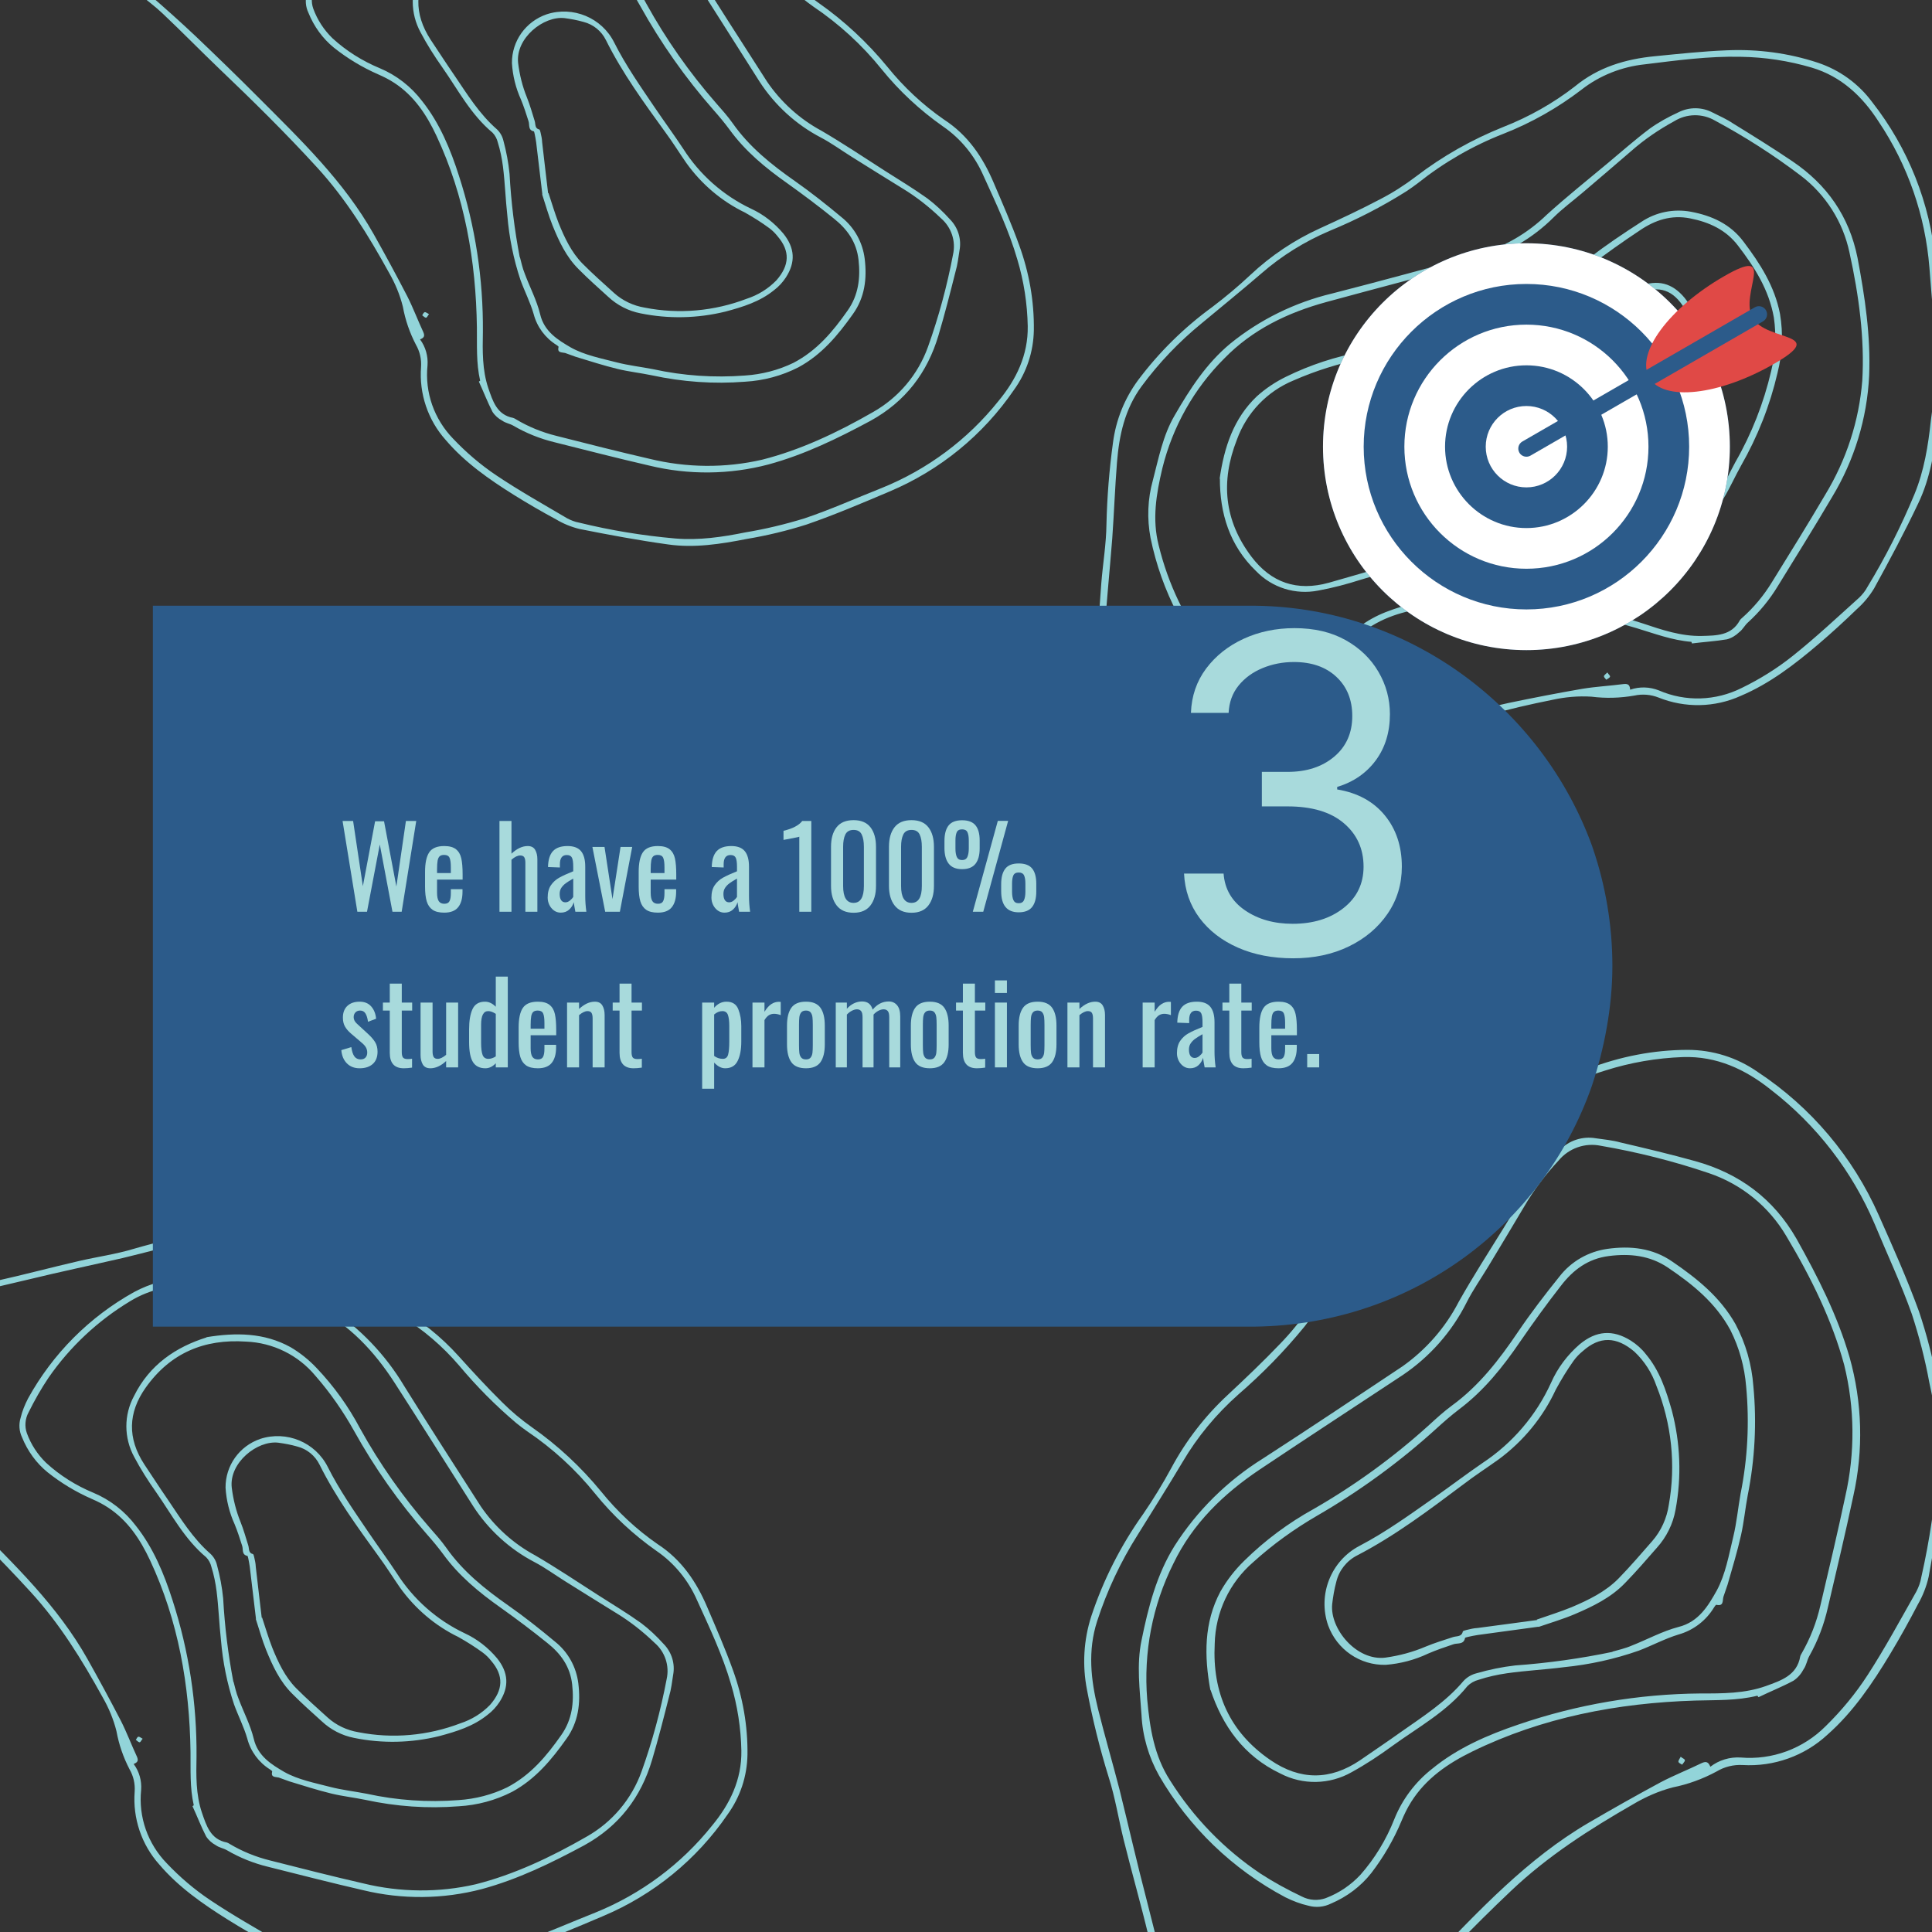 <svg xmlns="http://www.w3.org/2000/svg" xmlns:xlink="http://www.w3.org/1999/xlink" width="1080" zoomAndPan="magnify" viewBox="0 0 810 810" height="1080" preserveAspectRatio="xMidYMid meet" version="1.0"><rect x="0" y="0" width="810" height="810" fill="#333333" stroke="none"/><defs><g/><clipPath id="d0788e75a9"><path d="M 0 515 L 314 515 L 314 810 L 0 810 Z M 0 515 " clip-rule="nonzero"/></clipPath><clipPath id="2641de22c8"><path d="M 329.992 792.281 L -6.953 869.816 L -79.777 553.336 L 257.164 475.801 Z M 329.992 792.281 " clip-rule="nonzero"/></clipPath><clipPath id="8842a86980"><path d="M 329.992 792.281 L -6.953 869.816 L -79.777 553.336 L 257.164 475.801 Z M 329.992 792.281 " clip-rule="nonzero"/></clipPath><clipPath id="8fd404edcf"><path d="M 453 20 L 810 20 L 810 369 L 453 369 Z M 453 20 " clip-rule="nonzero"/></clipPath><clipPath id="71aee683bd"><path d="M 825.016 27.57 L 795.637 395.398 L 450.234 367.812 L 479.617 -0.016 Z M 825.016 27.57 " clip-rule="nonzero"/></clipPath><clipPath id="4cc8db8b3c"><path d="M 825.016 27.57 L 795.637 395.398 L 450.234 367.812 L 479.617 -0.016 Z M 825.016 27.57 " clip-rule="nonzero"/></clipPath><clipPath id="c00f8f0a2f"><path d="M 454 440 L 810 440 L 810 810 L 454 810 Z M 454 440 " clip-rule="nonzero"/></clipPath><clipPath id="e3bd42be32"><path d="M 773.27 419.633 L 870.559 812.004 L 502.215 903.336 L 404.922 510.969 Z M 773.27 419.633 " clip-rule="nonzero"/></clipPath><clipPath id="02a89f2fac"><path d="M 773.27 419.633 L 870.559 812.004 L 502.215 903.336 L 404.922 510.969 Z M 773.27 419.633 " clip-rule="nonzero"/></clipPath><clipPath id="b26d5e19fe"><path d="M 64.09 253.793 L 676 253.793 L 676 556.199 L 64.09 556.199 Z M 64.09 253.793 " clip-rule="nonzero"/></clipPath><clipPath id="4c0aadfae7"><path d="M 667.352 455.398 C 672.574 439.902 676 422.285 676 404.996 C 676 387.707 673.062 371.07 667.844 355.738 C 667.68 355.41 667.68 355.086 667.516 354.758 C 646.637 297.18 591.508 254.773 526.328 253.957 L 64.09 253.957 L 64.09 556.199 L 525.98 556.199 C 591.832 555.387 646.965 513.629 667.352 455.398 Z M 667.352 455.398 " clip-rule="nonzero"/></clipPath><clipPath id="b19a1c44ed"><path d="M 554.668 101.961 L 726 101.961 L 726 272.961 L 554.668 272.961 Z M 554.668 101.961 " clip-rule="nonzero"/></clipPath><clipPath id="edb0144b90"><path d="M 46 0 L 434 0 L 434 229 L 46 229 Z M 46 0 " clip-rule="nonzero"/></clipPath><clipPath id="9f4839dd16"><path d="M 450.055 195.023 L 113.113 272.559 L 40.285 -43.918 L 377.23 -121.453 Z M 450.055 195.023 " clip-rule="nonzero"/></clipPath><clipPath id="d3e55610d0"><path d="M 450.055 195.023 L 113.113 272.559 L 40.285 -43.918 L 377.23 -121.453 Z M 450.055 195.023 " clip-rule="nonzero"/></clipPath></defs><g clip-path="url(#d0788e75a9)"><g clip-path="url(#2641de22c8)"><g clip-path="url(#8842a86980)"><path fill="#92d4d9" d="M -38.574 544.461 C -26.285 541.992 -13.871 539.676 -1.621 537.035 C 10.098 534.43 21.695 531.312 33.395 528.621 C 40.91 526.891 48.582 525.844 56.062 523.582 C 66.344 520.59 76.844 518.172 87.398 516.371 C 96.293 514.773 105.355 515.477 113.844 518.379 C 126.852 522.938 139.039 529.395 150.086 537.551 C 155.352 541.285 160.832 544.789 166.512 547.977 C 176.207 553.391 184.918 560.375 192.289 568.57 C 198.203 575.121 204.199 581.652 210.48 587.852 C 214.34 591.727 218.566 595.25 223.078 598.438 C 233.902 606.016 243.637 615.105 252.012 625.316 C 258.801 633.734 266.824 641.238 275.699 647.379 C 285.734 653.879 292.023 663.223 296.539 673.871 C 300.246 682.551 304.016 691.121 307.25 700.09 C 311.41 711.539 313.547 723.547 313.379 735.723 C 313.211 744.75 310.348 753.41 305.023 760.75 C 292.105 779.637 274.016 794.41 252.871 803.32 C 241.324 808.227 229.859 813.113 218.113 817.164 C 209.902 819.773 201.469 821.801 192.984 823.215 C 182.145 825.352 171.039 827.098 159.973 825.508 C 147.531 823.785 135.223 821.492 122.879 819.027 C 119.449 818.199 116.078 816.816 113.051 814.996 C 107.094 811.781 101.188 808.375 95.41 804.758 C 85.012 798.25 74.836 791.152 66.828 781.754 C 59.336 773.41 55.609 762.309 56.457 751.145 C 56.691 747.855 55.945 744.609 54.297 741.754 C 51.711 736.773 49.859 731.445 48.836 725.836 C 47.594 720.816 45.598 716.062 43.047 711.613 C 34.414 695.977 25.07 680.773 12.824 667.41 C -0.273 653.07 -14.109 639.441 -28.164 626.043 C -36.117 618.434 -43.77 610.57 -51.812 602.98 C -54.922 600.012 -58.383 597.48 -61.711 594.738 C -66.023 591.238 -69.316 586.691 -71.391 581.594 C -75.945 570.773 -71.715 558.293 -61.656 552.379 C -54.359 548.543 -46.633 545.777 -38.574 544.461 Z M 56.039 739.555 C 58.383 742.699 59.457 746.59 59.172 750.43 C 58 761.758 61.934 772.992 69.941 781.219 C 75.402 786.977 81.449 792.148 88.039 796.566 C 97.609 802.996 107.727 808.668 117.715 814.551 C 119.25 815.367 120.938 816.059 122.715 816.367 C 135.961 819.613 149.418 821.824 162.996 823.012 C 172.992 823.859 182.816 822.41 192.527 820.445 C 200.84 819.07 209.105 817.078 217.25 814.574 C 228.266 810.871 238.855 806.098 249.734 801.797 C 268.73 794.098 285.629 781.578 298.539 765.391 C 306 756.391 311.016 746.156 310.82 733.973 C 310.637 724.574 309.195 715.195 306.477 706.109 C 302.965 693.973 297.547 682.543 292.281 670.984 C 288.652 662.648 282.754 655.375 275.281 650.262 C 265.633 643.492 256.941 635.422 249.527 626.246 C 241.344 616.082 231.668 607.25 220.922 600.012 C 219.414 598.922 217.902 597.832 216.461 596.633 C 207.754 589.285 199.789 581.23 192.469 572.484 C 185.586 564.449 177.512 557.496 168.52 552.012 C 159.82 546.641 151.34 541.039 142.688 535.477 C 133.152 529.219 122.812 524.137 111.98 520.426 C 101.441 516.828 90.965 517.801 80.547 520.195 C 70.812 522.438 61.176 525.102 51.461 527.43 C 38.141 530.492 24.848 533.285 11.566 536.52 C -3.68 540.207 -19.004 543.555 -34.609 546.066 C -43.113 547.395 -51.391 550.109 -59.117 554.043 C -71.027 560.109 -72.008 572.652 -68.578 581.305 C -66.387 586.914 -62.148 590.883 -57.652 594.797 C -50.918 600.617 -44.352 606.48 -37.922 612.551 C -29.047 621.031 -20.258 629.527 -11.602 638.234 C 6.047 655.934 24.168 673.34 36.633 695.469 C 41.508 704.145 46.191 712.777 50.723 721.535 C 53.203 726.449 55.086 731.5 57.395 736.453 C 58.148 738.168 57.688 738.902 56.039 739.555 Z M 81.242 756.859 C 79.531 749.434 79.969 741.957 79.875 734.52 C 79.484 706.645 74.766 679.5 62.914 654.176 C 58.848 645.488 53.582 637.441 45.223 631.992 C 43.102 630.59 40.766 629.422 38.469 628.422 C 31.871 625.535 25.605 621.762 19.996 617.297 C 15.242 613.445 11.555 608.359 9.238 602.598 C 8.031 600.09 7.812 597.176 8.629 594.469 C 9.32 591.613 10.41 588.934 11.777 586.281 C 22.121 567.539 37.457 552.141 56.188 541.715 C 62.91 538.102 70.43 536.012 78.109 535.773 C 87.086 535.324 96.098 534.242 104.922 536.258 C 116.672 538.855 128.277 542.031 138.527 548.664 C 151.039 556.934 161.586 567.992 169.316 580.871 C 179.879 597.859 190.762 614.684 201.562 631.531 C 207.395 640.078 215.23 647.176 224.363 652.09 C 233.406 657.379 242.012 663.133 250.77 668.758 C 256.773 672.594 262.934 676.301 268.742 680.449 C 272.223 683.062 275.332 686.035 278.227 689.234 C 281.625 692.68 283.109 697.551 282.211 702.254 C 281.73 705.242 281.422 708.191 280.559 711.086 C 278.305 720.055 276.035 728.941 273.402 737.816 C 268.75 753.543 259.488 765.656 244.883 773.691 C 231.121 781.082 217.219 787.879 202.074 791.992 C 185.797 796.277 168.66 796.445 152.285 792.48 C 138.992 789.426 125.711 786.008 112.445 782.676 C 106.352 781.203 100.508 778.859 95.105 775.699 C 93.656 774.863 91.895 774.641 90.488 773.613 C 88.848 772.734 87.387 771.453 86.395 769.883 C 84.281 765.781 82.664 761.48 80.703 757.254 Z M 199.453 789.988 C 215.344 785.973 230.848 778.719 245.93 770.031 C 256.672 763.965 264.867 754.258 269.02 742.602 C 273.508 730.062 277 717.117 279.48 704.051 C 280.777 698.359 278.805 692.52 274.43 688.758 C 269.461 683.969 263.977 679.656 258.027 676.082 C 251.008 671.762 243.973 667.355 236.934 662.953 C 232.629 660.258 228.52 657.246 224.121 654.934 C 213.699 649.508 204.82 641.391 198.418 631.535 C 187.434 614.281 176.516 596.926 165.465 579.777 C 156.938 566.543 146.438 555.293 132.203 548.141 C 117.281 540.336 100.469 536.832 83.637 537.918 C 73.293 538.68 63.363 540.066 54.395 545.637 C 40.977 553.758 29.359 564.613 20.379 577.559 C 17.23 582.238 14.484 587.098 11.965 592.172 C 10.512 594.844 10.262 598.051 11.27 600.875 C 12.988 605.602 15.758 609.82 19.348 613.312 C 25.156 618.629 31.879 622.836 39.133 625.84 C 46.199 628.801 52.336 633.594 56.98 639.715 C 64.332 648.992 68.824 659.918 72.355 670.973 C 79.207 692.145 82.574 714.207 82.391 736.457 C 82.238 744.402 82.09 752.352 84.648 759.941 C 86.523 765.355 88.219 771.168 95.082 772.469 C 95.461 772.559 95.883 772.824 96.199 773.02 C 101.516 776.203 107.168 778.496 113.176 779.992 C 126.164 783.297 139.152 786.602 152.254 789.609 C 167.781 793.41 183.914 793.566 199.453 789.988 Z M 57.996 728.133 C 57.57 728.23 57.281 728.93 56.953 729.453 C 57.477 729.781 57.977 730.387 58.441 730.457 C 58.992 730.512 59.156 729.664 59.809 728.977 C 59.094 728.602 58.422 728.035 57.996 728.133 Z M 86.441 560.648 C 98.914 558.59 110.812 558.727 121.836 564.82 C 125.895 567.215 129.535 570.152 132.746 573.551 C 139.977 581.148 146.066 589.637 150.992 598.93 C 159.152 613.688 168.926 627.621 180.035 640.352 C 182.469 643.117 185.008 645.949 187.141 648.965 C 194.098 658.875 203.352 666.273 213.211 673.176 C 219.969 677.914 226.461 683.074 232.801 688.359 C 238.203 692.691 241.613 698.918 242.465 705.734 C 243.477 714.043 242.52 721.996 237.477 729 C 231.234 737.812 224.469 745.93 214.719 751.23 C 207.723 754.82 200.098 756.844 192.289 757.293 C 179.219 758.32 166.059 757.395 153.188 754.602 C 148.469 753.621 143.672 753.105 138.914 751.953 C 133.008 750.523 127.18 748.629 121.281 746.84 C 119.824 746.363 118.328 745.719 116.871 745.246 C 115.348 744.879 113.469 745.309 114.113 742.645 C 114.074 742.473 113.527 742.059 113.215 741.859 C 108.488 738.902 105.086 734.289 103.68 728.949 C 102.285 724.059 99.863 719.398 98.125 714.582 C 95.207 705.816 93.402 696.789 92.641 687.613 C 91.875 680.777 91.664 673.992 90.812 667.176 C 90.367 663.68 89.668 660.246 88.645 656.977 C 88.293 655.438 87.512 654 86.449 652.895 C 77.324 645.285 71.973 634.918 65.41 625.547 C 62.078 620.832 58.98 615.969 56.27 610.84 C 51.914 602.848 51.863 593.242 56.219 585.227 C 62.672 572.23 73.629 564.766 86.715 560.676 Z M 97.902 705.016 C 98.457 707.043 98.961 709.625 99.98 712.09 C 102.082 717.719 104.938 723.086 106.379 728.957 C 108.066 736.301 113.91 739.812 119.211 742.91 C 124.992 746.164 131.855 747.461 138.453 749.18 C 143.426 750.465 148.684 751.051 153.77 752.039 C 166.363 754.805 179.332 755.688 192.23 754.699 C 199.316 754.234 206.195 752.473 212.586 749.383 C 222.461 744.234 229.16 736.219 235.316 727.43 C 239.859 720.988 240.719 713.781 239.883 706.238 C 239.047 698.699 235.109 693.312 229.496 688.848 C 223.09 683.672 216.57 678.785 209.902 674.027 C 200.777 667.586 192.344 660.625 185.754 651.531 C 183.66 648.688 181.312 645.902 179.004 643.285 C 167.309 629.973 157.02 615.348 148.426 599.883 C 143.84 591.676 138.457 583.922 132.238 576.812 C 125.023 568.133 114.473 562.918 103.133 562.473 C 85.598 561.293 71.414 567.254 61.09 581.766 C 53.621 592.297 53.398 603.047 60.484 613.914 C 63.773 618.824 66.992 623.836 70.367 628.723 C 75.805 636.734 80.855 645.012 88.281 651.484 C 89.66 652.785 90.586 654.461 90.996 656.254 C 92.23 660.824 93.098 665.391 93.562 670.141 C 94.211 681.949 95.648 693.664 97.875 705.289 Z M 107.324 678.75 C 106.48 671.574 105.617 664.309 104.715 656.875 C 104.527 655.66 104.336 654.441 104.082 653.332 C 104.004 652.992 103.863 652.395 103.762 652.328 C 101.219 651.832 102.047 649.574 101.523 648.078 C 100.559 645.062 99.578 641.961 98.355 639.008 C 96.172 634.203 94.887 629.016 94.562 623.695 C 94.504 614.449 100.355 606.27 109.102 603.266 C 120.141 599.648 132.266 604.68 137.449 615.086 C 142.262 624.676 148.41 633.422 154.406 642.293 C 158.359 648.125 162.543 653.816 166.41 659.672 C 173.305 670.492 183.129 679.199 194.738 684.711 C 200.07 687.168 204.676 690.785 208.398 695.234 C 213.195 701.23 213.574 707.168 209.391 713.617 C 208.059 715.633 206.406 717.449 204.488 718.879 C 198.508 723.762 191.371 725.945 184.086 727.891 C 172.426 730.754 160.262 731.035 148.469 728.625 C 143.387 727.637 138.691 725.211 134.91 721.672 C 130.711 717.875 126.531 714.16 122.547 710.133 C 117.309 704.953 114.266 698.371 111.562 691.711 C 109.898 687.598 108.727 683.285 107.219 678.684 Z M 109.883 678.16 C 111.371 682.676 112.59 686.801 114.133 690.762 C 116.629 696.93 119.469 703.02 124.164 707.781 C 128.375 712.027 132.895 716.023 137.324 720.039 C 140.961 723.34 145.488 725.441 150.258 726.234 C 164.574 729.055 179.371 727.719 193.008 722.512 C 197.691 720.984 201.949 718.387 205.438 714.797 C 210.996 708.48 211.238 702.492 205.953 696.336 C 204.938 695.039 203.77 693.871 202.469 692.91 C 199.219 690.512 195.754 688.344 192.242 686.363 C 182.426 681.609 174.039 674.457 167.68 665.582 C 164.719 661.316 161.996 656.91 158.867 652.684 C 149.898 640.273 140.84 627.883 133.98 614.086 C 132.117 610.289 128.684 607.48 124.582 606.449 C 121.98 605.699 119.355 605.223 116.66 604.855 C 107.797 603.836 96.035 613.285 97.156 623.637 C 97.766 628.621 98.973 633.469 100.84 638.074 C 102.117 641.289 103.074 644.664 104.117 648.02 C 104.516 649.367 104.102 651.082 106.008 651.543 C 106.281 651.566 106.461 652.336 106.578 652.848 C 106.871 654.129 107.188 655.496 107.227 656.836 C 108.105 664.184 108.883 671.469 109.734 678.285 Z M 109.883 678.16 " fill-opacity="1" fill-rule="nonzero"/></g></g></g><g clip-path="url(#8fd404edcf)"><g clip-path="url(#71aee683bd)"><g clip-path="url(#4cc8db8b3c)"><path fill="#92d4d9" d="M 454.73 322.719 C 456.168 309.43 457.797 296.066 459.047 282.766 C 460.156 270.016 460.711 257.219 461.73 244.461 C 462.387 236.27 463.785 228.133 463.887 219.801 C 464.145 208.387 465.059 196.934 466.617 185.625 C 467.848 176.07 471.473 167.082 477.148 159.383 C 485.961 147.621 496.438 137.309 508.277 128.695 C 513.762 124.539 519.086 120.09 524.148 115.344 C 532.766 107.223 542.664 100.609 553.359 95.746 C 561.918 91.836 570.484 87.836 578.805 83.441 C 583.984 80.762 588.922 77.594 593.613 74.031 C 604.793 65.461 617.156 58.48 630.227 53.246 C 640.965 49.043 651.172 43.301 660.262 36.246 C 670.094 28.129 681.613 24.738 693.887 23.562 C 703.898 22.582 713.828 21.5 723.98 21.094 C 736.957 20.539 749.848 22.223 762.176 26.301 C 771.301 29.371 779.188 35.062 784.941 42.832 C 799.992 62.027 809.203 85.16 811.477 109.52 C 812.754 122.836 814.043 136.059 814.391 149.301 C 814.406 158.488 813.762 167.715 812.477 176.793 C 811.164 188.5 809.375 200.352 804.207 211.09 C 798.461 223.188 792.18 234.965 785.711 246.723 C 783.766 249.941 781.277 252.93 778.457 255.422 C 773.273 260.445 767.914 265.359 762.383 270.07 C 752.43 278.551 741.945 286.617 729.82 291.742 C 718.93 296.684 706.449 296.902 695.371 292.457 C 692.102 291.164 688.562 290.883 685.129 291.641 C 679.234 292.668 673.223 292.844 667.191 292.082 C 661.691 291.734 656.215 292.234 650.875 293.402 C 632.207 297.16 613.75 301.777 596.23 309.934 C 577.445 318.648 559.148 328.34 541.012 338.324 C 530.723 343.969 520.273 349.227 509.977 354.965 C 505.957 357.172 502.273 359.879 498.418 362.383 C 493.473 365.641 487.793 367.531 481.945 368 C 469.48 369.16 458.152 360.852 455.371 348.727 C 453.812 340.074 453.48 331.332 454.73 322.719 Z M 683.449 289.16 C 687.402 287.789 691.703 287.945 695.516 289.469 C 706.656 294.297 719.34 293.902 730.277 288.402 C 737.883 284.699 745.082 280.215 751.688 274.934 C 761.297 267.266 770.312 258.801 779.5 250.539 C 780.824 249.238 782.066 247.746 782.953 246.035 C 790.508 233.613 797.07 220.641 802.641 207.215 C 806.711 197.328 808.391 186.871 809.512 176.371 C 810.781 167.477 811.41 158.434 811.48 149.352 C 811.254 136.961 809.797 124.664 808.918 112.223 C 807.191 90.438 799.887 69.234 787.574 50.914 C 780.82 40.441 772.023 32.055 759.574 28.344 C 749.961 25.512 739.965 23.965 729.855 23.812 C 716.387 23.488 703.023 25.324 689.586 26.969 C 679.945 27.98 670.656 31.641 663.059 37.594 C 653.078 45.23 642.082 51.477 630.375 56.07 C 617.414 61.125 605.328 68.129 594.52 76.73 C 592.926 77.914 591.332 79.098 589.652 80.184 C 579.387 86.672 568.641 92.188 557.398 96.816 C 547.02 101.238 537.355 107.211 528.895 114.598 C 520.641 121.715 512.223 128.539 503.793 135.551 C 494.371 143.234 485.883 152.113 478.629 161.938 C 471.59 171.496 469.215 182.457 468.305 193.82 C 467.457 204.434 467.074 215.09 466.32 225.711 C 465.16 240.238 463.727 254.648 462.754 269.191 C 461.609 285.875 460.09 302.527 457.637 319.199 C 456.254 328.273 456.355 337.562 457.875 346.68 C 460.223 360.734 472.66 365.758 482.555 365.051 C 488.961 364.625 494.359 361.59 499.777 358.273 C 507.859 353.297 515.93 348.504 524.168 343.914 C 535.633 337.613 547.094 331.406 558.727 325.402 C 582.387 313.141 605.902 300.305 632.398 294.738 C 642.789 292.566 653.066 290.578 663.426 288.781 C 669.219 287.836 674.957 287.547 680.734 286.789 C 682.723 286.574 683.32 287.277 683.449 289.16 Z M 709.137 269.098 C 701.035 268.449 693.578 265.605 685.984 263.312 C 657.523 254.758 628.41 250.84 598.855 254.758 C 588.723 256.105 578.848 258.879 570.625 265.625 C 568.52 267.332 566.578 269.332 564.824 271.348 C 559.77 277.129 553.926 282.285 547.586 286.559 C 542.145 290.152 535.789 292.27 529.188 292.773 C 526.25 293.195 523.215 292.48 520.727 290.785 C 518.043 289.164 515.672 287.195 513.414 284.953 C 497.676 268.418 486.949 247.883 482.363 225.492 C 480.848 217.5 481.137 209.184 483.359 201.301 C 485.785 192.027 487.578 182.52 492.457 174.195 C 498.875 163.086 505.828 152.301 515.863 144.012 C 528.285 133.945 542.918 126.773 558.488 123.051 C 579.152 117.766 599.754 112.102 620.348 106.531 C 630.91 103.348 640.645 97.656 648.57 89.949 C 656.852 82.457 665.465 75.555 673.996 68.457 C 679.82 63.582 685.566 58.512 691.648 53.938 C 695.426 51.238 699.445 49.031 703.629 47.113 C 708.219 44.762 713.652 44.824 718.145 47.242 C 721.027 48.691 723.926 49.953 726.59 51.762 C 734.988 56.93 743.293 62.09 751.473 67.617 C 765.965 77.398 775.305 90.699 778.785 108.129 C 781.883 124.496 784.328 140.809 783.648 157.531 C 782.781 175.453 777.449 192.926 768.16 208.305 C 760.789 220.836 753.051 233.242 745.402 245.66 C 741.949 251.383 737.691 256.57 732.742 261.047 C 731.426 262.254 730.633 263.973 729.141 265.07 C 727.719 266.457 725.945 267.535 724.031 268.039 C 719.184 268.867 714.289 269.133 709.367 269.77 Z M 780.77 159.551 C 781.789 142.105 779.391 124.016 775.406 105.891 C 772.684 93.02 765.445 81.574 754.93 73.609 C 743.621 65.023 731.582 57.312 719.094 50.598 C 713.723 47.453 707.152 47.582 701.926 50.82 C 695.461 54.336 689.316 58.527 683.77 63.43 C 677.125 69.176 670.387 74.918 663.648 80.656 C 659.527 84.172 655.148 87.383 651.383 91.109 C 642.523 99.961 631.418 106.387 619.344 109.73 C 598.277 115.359 577.125 120.887 556.145 126.613 C 539.953 131.035 525.145 138.102 513.301 150.273 C 500.574 162.941 491.613 178.906 487.312 196.367 C 484.766 207.129 482.988 217.672 485.773 228.578 C 489.723 244.824 497.027 260.121 507.309 273.406 C 511.055 278.109 515.113 282.465 519.461 286.652 C 521.711 288.988 524.891 290.273 528.086 290.152 C 533.445 289.926 538.625 288.465 543.324 285.934 C 550.594 281.738 557.031 276.254 562.414 269.844 C 567.691 263.609 574.535 258.906 582.25 256.152 C 594.043 251.656 606.594 250.598 618.965 250.555 C 642.688 250.387 666.199 254.047 688.762 261.379 C 696.793 264.082 704.824 266.785 713.367 266.625 C 719.473 266.453 725.926 266.594 729.449 260.035 C 729.664 259.68 730.066 259.336 730.367 259.078 C 735.312 254.695 739.461 249.684 742.906 244.055 C 750.438 231.91 757.969 219.766 765.234 207.414 C 774.082 192.848 779.418 176.496 780.77 159.551 Z M 672.469 283.504 C 672.434 283.973 673.047 284.488 673.477 284.992 C 673.977 284.562 674.754 284.25 674.977 283.801 C 675.207 283.254 674.398 282.816 673.906 281.934 C 673.297 282.539 672.508 283.039 672.469 283.504 Z M 511.324 200.816 C 513.234 187.473 517.195 175.422 526.93 166.172 C 530.668 162.812 534.824 160.055 539.309 157.883 C 549.352 152.965 559.938 149.5 570.969 147.477 C 588.594 143.918 605.898 138.457 622.402 131.25 C 626 129.664 629.691 127.988 633.445 126.789 C 645.75 122.898 656.246 115.867 666.43 108.059 C 673.414 102.711 680.746 97.766 688.152 93.016 C 694.293 88.914 701.719 87.445 708.922 88.773 C 717.695 90.41 725.473 93.938 730.977 101.312 C 737.926 110.488 744.012 119.969 746.27 131.582 C 747.672 139.848 747.281 148.254 745.23 156.336 C 742.078 169.953 736.91 183.035 729.941 195.223 C 727.426 199.711 725.363 204.418 722.664 208.887 C 719.316 214.43 715.516 219.75 711.805 225.172 C 710.855 226.5 709.719 227.816 708.77 229.145 C 707.906 230.574 707.742 232.625 705.238 231.113 C 705.051 231.098 704.457 231.52 704.152 231.773 C 699.629 235.633 693.848 237.605 687.965 237.324 C 682.543 237.172 677.031 238.137 671.578 238.355 C 661.727 238.508 651.969 237.445 642.398 235.277 C 635.199 233.859 628.234 231.895 621.031 230.57 C 617.336 229.902 613.617 229.512 609.965 229.5 C 608.289 229.367 606.574 229.699 605.109 230.426 C 594.445 237.258 582.188 239.371 570.555 243.035 C 564.688 244.906 558.75 246.496 552.664 247.602 C 543.145 249.465 533.359 246.434 526.609 239.43 C 515.469 228.699 511.398 215.16 511.441 200.543 Z M 661.777 235.512 C 664.02 235.598 666.805 235.914 669.637 235.672 C 676.035 235.34 682.41 234.16 688.84 234.582 C 696.852 235.223 702.297 230.41 707.145 226.016 C 712.309 221.18 715.832 214.621 719.699 208.465 C 722.598 203.82 724.887 198.664 727.523 193.812 C 734.379 181.895 739.438 168.992 742.574 155.562 C 744.379 148.207 744.793 140.648 743.707 133.16 C 741.641 121.469 735.645 112.086 728.684 103.004 C 723.594 96.316 716.539 93.129 708.605 91.559 C 700.672 89.988 693.93 92.262 687.59 96.535 C 680.27 101.383 673.211 106.441 666.23 111.695 C 656.754 118.906 646.969 125.246 635.609 129.023 C 632.043 130.238 628.457 131.734 625.055 133.242 C 607.766 140.859 589.594 146.621 571.113 150.395 C 561.297 152.422 551.688 155.402 542.461 159.445 C 531.32 163.992 522.633 173.043 518.539 184.43 C 511.707 201.879 513.215 218.211 524.656 233.371 C 532.965 244.344 543.82 248.02 557.145 244.305 C 563.191 242.539 569.32 240.875 575.375 239.016 C 585.262 236.055 595.301 233.578 604.266 228.109 C 606.031 227.125 608.031 226.723 609.988 226.879 C 615.031 227.094 619.949 227.672 624.926 228.727 C 637.141 231.859 649.516 234.16 662.051 235.629 Z M 638.102 217.504 C 630.531 216.055 622.867 214.598 615.02 213.129 C 613.723 212.93 612.43 212.734 611.219 212.637 C 610.844 212.609 610.191 212.555 610.094 212.641 C 608.773 215.066 606.746 213.5 605.055 213.551 C 601.68 213.562 598.211 213.566 594.812 213.859 C 589.23 214.535 583.543 214.176 578.031 212.797 C 568.609 209.891 562.172 201.316 561.93 191.457 C 561.793 179.074 570.801 168.363 583.043 166.434 C 594.344 164.621 605.207 161.176 616.148 157.926 C 623.348 155.785 630.48 153.355 637.672 151.305 C 650.887 147.77 662.895 140.574 672.223 130.543 C 676.434 125.914 681.59 122.387 687.309 120.035 C 694.945 117.082 701.105 118.605 706.316 124.926 C 707.938 126.93 709.254 129.191 710.094 131.602 C 713.137 139.246 713.062 147.207 712.703 155.238 C 711.871 168.008 708.254 180.465 702.016 191.684 C 699.379 196.531 695.402 200.523 690.594 203.234 C 685.387 206.285 680.266 209.344 674.895 212.102 C 667.945 215.762 660.277 216.742 652.637 217.352 C 647.922 217.727 643.16 217.531 638 217.59 Z M 638.324 214.707 C 643.391 214.645 647.973 214.73 652.496 214.434 C 659.57 213.875 666.672 212.945 673.023 209.703 C 678.691 206.781 684.203 203.473 689.707 200.258 C 694.23 197.621 697.824 193.691 700.16 189.098 C 707.621 175.449 711.012 159.977 710.098 144.438 C 710.051 139.188 708.773 134.023 706.246 129.324 C 701.609 121.645 695.598 119.477 687.645 122.871 C 686 123.488 684.438 124.301 683.043 125.316 C 679.562 127.848 676.242 130.676 673.102 133.613 C 665.117 142.066 655.156 148.297 644.09 151.91 C 638.805 153.551 633.449 154.902 628.148 156.73 C 612.648 161.863 597.145 167.094 580.914 169.637 C 576.457 170.312 572.5 172.902 570.133 176.742 C 568.535 179.145 567.207 181.664 565.969 184.281 C 562.09 192.969 567.922 207.961 578.805 210.141 C 584.066 211.125 589.383 211.457 594.664 211.035 C 598.34 210.766 602.082 210.879 605.828 210.895 C 607.324 210.922 608.934 211.895 610.016 210.105 C 610.129 209.832 610.969 209.898 611.527 209.945 C 612.922 210.055 614.414 210.176 615.789 210.566 C 623.543 212.027 631.199 213.578 638.402 214.902 Z M 638.324 214.707 " fill-opacity="1" fill-rule="nonzero"/></g></g></g><g clip-path="url(#c00f8f0a2f)"><g clip-path="url(#e3bd42be32)"><g clip-path="url(#02a89f2fac)"><path fill="#92d4d9" d="M 491.027 855.094 C 487.902 840.785 484.949 826.328 481.625 812.07 C 478.352 798.43 474.477 784.941 471.102 771.328 C 468.934 762.582 467.562 753.645 464.773 744.945 C 461.07 732.996 458.039 720.773 455.73 708.48 C 453.688 698.121 454.328 687.52 457.551 677.543 C 462.621 662.258 469.926 647.898 479.234 634.828 C 483.492 628.605 487.48 622.133 491.094 615.434 C 497.223 604 505.211 593.688 514.641 584.914 C 522.176 577.879 529.688 570.742 536.805 563.281 C 541.258 558.695 545.289 553.688 548.926 548.355 C 557.566 535.562 567.992 524.012 579.754 514.027 C 589.453 505.926 598.062 496.406 605.062 485.918 C 612.457 474.062 623.25 466.535 635.602 461.047 C 645.664 456.547 655.605 451.973 666.016 448.02 C 679.312 442.934 693.297 440.203 707.523 440.156 C 718.074 440.176 728.25 443.348 736.93 449.426 C 759.246 464.141 776.859 484.984 787.688 509.512 C 793.648 522.906 799.582 536.199 804.547 549.84 C 807.754 559.383 810.293 569.195 812.113 579.082 C 814.82 591.699 817.078 604.641 815.441 617.598 C 813.672 632.172 811.238 646.59 808.602 661.062 C 807.699 665.082 806.152 669.051 804.086 672.625 C 800.449 679.645 796.586 686.613 792.477 693.434 C 785.078 705.711 776.984 717.738 766.164 727.277 C 756.562 736.195 743.668 740.766 730.609 739.996 C 726.762 739.789 722.984 740.727 719.68 742.707 C 713.914 745.824 707.727 748.094 701.191 749.398 C 695.355 750.953 689.84 753.375 684.691 756.445 C 666.598 766.836 649.02 778.051 633.648 792.621 C 617.156 808.207 601.504 824.641 586.129 841.32 C 577.395 850.766 568.363 859.859 559.656 869.402 C 556.246 873.094 553.359 877.188 550.223 881.129 C 546.215 886.234 540.969 890.176 535.055 892.695 C 522.504 898.234 507.84 893.535 500.734 881.902 C 496.109 873.453 492.723 864.48 491.027 855.094 Z M 717.074 740.715 C 720.707 737.914 725.227 736.582 729.723 736.84 C 742.977 737.984 756.023 733.168 765.477 723.648 C 772.094 717.156 778.016 709.992 783.047 702.207 C 790.371 690.898 796.801 678.965 803.477 667.184 C 804.398 665.375 805.172 663.391 805.5 661.305 C 809.027 645.77 811.344 630.004 812.469 614.117 C 813.258 602.422 811.371 590.973 808.883 579.672 C 807.113 569.984 804.625 560.371 801.539 550.902 C 796.996 538.105 791.207 525.832 785.969 513.207 C 776.602 491.164 761.641 471.668 742.477 456.91 C 731.816 448.371 719.758 442.711 705.531 443.18 C 694.555 443.582 683.625 445.449 673.066 448.805 C 658.957 453.148 645.707 459.703 632.312 466.082 C 622.645 470.484 614.266 477.52 608.438 486.348 C 600.719 497.754 591.461 508.066 580.891 516.91 C 569.18 526.668 559.051 538.148 550.809 550.844 C 549.562 552.629 548.316 554.414 546.949 556.125 C 538.535 566.438 529.281 575.906 519.207 584.625 C 509.957 592.828 501.992 602.395 495.766 613.012 C 489.66 623.277 483.285 633.297 476.961 643.516 C 469.836 654.773 464.102 666.953 459.98 679.684 C 455.984 692.066 457.328 704.285 460.332 716.41 C 463.141 727.738 466.445 738.941 469.355 750.246 C 473.199 765.746 476.719 781.223 480.762 796.672 C 485.371 814.41 489.582 832.246 492.824 850.43 C 494.543 860.34 497.879 869.953 502.629 878.902 C 509.949 892.695 524.625 893.594 534.664 889.418 C 541.172 886.746 545.727 881.715 550.207 876.387 C 556.875 868.402 563.594 860.621 570.562 852.984 C 580.293 842.453 590.043 832.016 600.047 821.73 C 620.371 800.766 640.352 779.25 665.957 764.254 C 675.996 758.387 685.992 752.746 696.133 747.277 C 701.824 744.285 707.688 741.988 713.43 739.191 C 715.418 738.277 716.285 738.801 717.074 740.715 Z M 736.797 710.93 C 728.152 713.074 719.414 712.711 710.723 712.969 C 678.168 713.973 646.551 720.02 617.199 734.363 C 607.133 739.285 597.832 745.602 591.633 755.469 C 590.039 757.977 588.715 760.727 587.594 763.434 C 584.352 771.199 580.066 778.59 574.965 785.234 C 570.559 790.863 564.691 795.27 558.004 798.09 C 555.098 799.547 551.695 799.863 548.52 798.965 C 545.168 798.211 542.016 796.988 538.891 795.445 C 516.789 783.73 498.5 766.117 485.953 744.441 C 481.598 736.66 479.008 727.918 478.578 718.953 C 477.879 708.473 476.434 697.965 478.613 687.617 C 481.422 673.84 484.898 660.215 492.445 648.113 C 501.859 633.332 514.57 620.793 529.461 611.512 C 549.102 598.836 568.543 585.789 588.012 572.84 C 597.883 565.855 606.02 556.562 611.574 545.797 C 617.582 535.129 624.129 524.965 630.531 514.621 C 634.891 507.527 639.102 500.262 643.832 493.391 C 646.82 489.277 650.227 485.582 653.91 482.141 C 657.863 478.098 663.531 476.273 669.039 477.227 C 672.539 477.73 675.992 478.035 679.391 478.984 C 689.914 481.438 700.336 483.918 710.762 486.816 C 729.223 491.941 743.555 502.523 753.23 519.426 C 762.141 535.359 770.352 551.465 775.457 569.078 C 780.785 588.008 781.316 608.023 777.008 627.234 C 773.703 642.82 769.973 658.406 766.344 673.969 C 764.738 681.113 762.117 687.988 758.531 694.363 C 757.586 696.074 757.355 698.133 756.188 699.797 C 755.191 701.73 753.723 703.465 751.906 704.652 C 747.16 707.203 742.164 709.18 737.27 711.555 Z M 773.168 572.18 C 768.164 553.695 759.383 535.727 748.938 518.273 C 741.637 505.848 730.133 496.465 716.438 491.844 C 701.699 486.848 686.508 483.02 671.195 480.383 C 664.516 478.98 657.734 481.402 653.43 486.582 C 647.93 492.48 643 498.977 638.941 505.996 C 634.031 514.281 629.027 522.59 624.02 530.898 C 620.957 535.98 617.52 540.84 614.902 546.027 C 608.77 558.305 599.465 568.84 588.078 576.516 C 568.141 589.688 548.074 602.781 528.262 616.027 C 512.973 626.254 500.035 638.742 491.957 655.512 C 483.137 673.102 479.371 692.809 480.973 712.449 C 482.066 724.52 483.883 736.094 490.566 746.461 C 500.32 761.973 513.23 775.332 528.531 785.566 C 534.062 789.152 539.789 792.27 545.77 795.109 C 548.918 796.754 552.668 796.984 555.949 795.75 C 561.441 793.648 566.312 790.332 570.32 786.07 C 576.414 779.18 581.199 771.242 584.566 762.707 C 587.883 754.395 593.359 747.129 600.422 741.582 C 611.117 732.812 623.789 727.352 636.637 723.004 C 661.234 714.586 686.941 710.215 712.938 709.992 C 722.227 710.008 731.512 710.027 740.332 706.891 C 746.617 704.594 753.375 702.496 754.758 694.453 C 754.855 694.008 755.156 693.512 755.379 693.141 C 758.992 686.863 761.562 680.215 763.191 673.168 C 766.797 657.93 770.398 642.688 773.656 627.324 C 777.789 609.109 777.652 590.262 773.168 572.18 Z M 703.695 738.652 C 703.82 739.148 704.637 739.473 705.258 739.848 C 705.633 739.227 706.328 738.633 706.402 738.086 C 706.453 737.441 705.461 737.266 704.645 736.52 C 704.219 737.363 703.574 738.156 703.695 738.652 Z M 507.473 708.727 C 504.82 694.195 504.746 680.293 511.652 667.293 C 514.367 662.508 517.727 658.195 521.633 654.379 C 530.363 645.777 540.16 638.496 550.922 632.559 C 568 622.734 584.09 611.047 598.738 597.816 C 601.922 594.914 605.18 591.891 608.66 589.34 C 620.098 581.02 628.562 570.062 636.43 558.406 C 641.836 550.422 647.734 542.738 653.781 535.227 C 658.734 528.828 665.945 524.719 673.891 523.594 C 683.578 522.246 692.887 523.207 701.168 528.961 C 711.586 536.082 721.203 543.82 727.59 555.105 C 731.918 563.211 734.434 572.078 735.109 581.191 C 736.57 596.441 735.746 611.832 732.738 626.926 C 731.684 632.461 731.18 638.07 729.926 643.652 C 728.371 650.578 726.273 657.426 724.301 664.352 C 723.773 666.062 723.051 667.824 722.527 669.539 C 722.125 671.324 722.668 673.512 719.539 672.809 C 719.34 672.859 718.867 673.504 718.645 673.875 C 715.281 679.457 709.961 683.516 703.75 685.27 C 698.059 686.996 692.668 689.914 687.074 692.039 C 676.887 695.621 666.383 697.91 655.676 698.98 C 647.703 700.008 639.785 700.391 631.836 701.52 C 627.762 702.105 623.762 702.992 619.961 704.25 C 618.172 704.695 616.508 705.637 615.238 706.898 C 606.527 717.707 594.523 724.164 583.707 732.016 C 578.262 736.004 572.645 739.715 566.703 742.984 C 557.457 748.23 546.23 748.48 536.781 743.547 C 521.477 736.266 512.535 723.609 507.5 708.406 Z M 675.902 692.488 C 678.262 691.801 681.266 691.16 684.125 689.922 C 690.66 687.355 696.875 683.914 703.707 682.113 C 712.25 679.996 716.238 673.102 719.75 666.852 C 723.438 660.031 724.82 651.988 726.695 644.242 C 728.098 638.41 728.68 632.254 729.734 626.297 C 732.719 611.531 733.492 596.359 732.082 581.312 C 731.402 573.039 729.207 565.043 725.473 557.637 C 719.262 546.203 709.766 538.535 699.375 531.512 C 691.766 526.336 683.324 525.473 674.531 526.598 C 665.738 527.723 659.523 532.43 654.422 539.074 C 648.496 546.66 642.918 554.371 637.492 562.258 C 630.145 573.047 622.18 583.035 611.688 590.91 C 608.406 593.414 605.195 596.215 602.188 598.965 C 586.867 612.887 569.984 625.195 552.086 635.539 C 542.59 641.059 533.637 647.496 525.457 654.906 C 515.457 663.504 509.574 675.93 509.273 689.191 C 508.242 709.699 515.484 726.148 532.645 737.926 C 545.094 746.441 557.656 746.492 570.211 738 C 575.883 734.062 581.676 730.199 587.316 726.164 C 596.566 719.648 606.137 713.586 613.555 704.785 C 615.047 703.148 616.988 702.035 619.074 701.52 C 624.391 699.988 629.707 698.883 635.242 698.246 C 649.027 697.254 662.688 695.344 676.223 692.516 Z M 645.031 682.004 C 636.664 683.129 628.195 684.277 619.527 685.48 C 618.109 685.723 616.695 685.969 615.402 686.289 C 615.004 686.391 614.309 686.562 614.234 686.684 C 613.707 689.664 611.055 688.738 609.312 689.383 C 605.809 690.566 602.207 691.777 598.777 693.262 C 593.211 695.906 587.176 697.508 580.965 697.992 C 570.164 698.246 560.492 691.574 556.812 681.41 C 552.371 668.59 558.008 654.324 570.062 648.066 C 581.172 642.25 591.27 634.895 601.512 627.715 C 608.25 622.984 614.812 617.98 621.578 613.352 C 634.082 605.082 644.062 593.434 650.27 579.762 C 653.039 573.484 657.172 568.031 662.293 563.598 C 669.207 557.875 676.137 557.316 683.75 562.074 C 686.129 563.594 688.289 565.484 689.996 567.699 C 695.816 574.586 698.508 582.887 700.926 591.355 C 704.5 604.922 705.07 619.125 702.484 632.949 C 701.43 638.906 698.688 644.438 694.633 648.926 C 690.277 653.906 686.023 658.863 681.395 663.598 C 675.449 669.82 667.82 673.504 660.09 676.793 C 655.32 678.82 650.301 680.273 644.957 682.125 Z M 644.293 679.02 C 649.535 677.195 654.332 675.688 658.93 673.809 C 666.086 670.77 673.145 667.332 678.617 661.754 C 683.492 656.75 688.074 651.395 692.676 646.141 C 696.457 641.828 698.828 636.492 699.656 630.906 C 702.668 614.129 700.816 596.867 694.465 581.039 C 692.59 575.598 689.469 570.676 685.207 566.672 C 677.719 560.301 670.719 560.137 663.629 566.43 C 662.137 567.645 660.793 569.031 659.699 570.57 C 656.961 574.414 654.492 578.504 652.25 582.648 C 646.891 594.207 638.703 604.148 628.457 611.75 C 623.535 615.293 618.438 618.559 613.562 622.301 C 599.242 633.023 584.945 643.848 568.961 652.133 C 564.562 654.387 561.352 658.453 560.227 663.266 C 559.398 666.32 558.898 669.398 558.52 672.551 C 557.508 682.926 568.777 696.48 580.848 694.965 C 586.66 694.156 592.301 692.652 597.641 690.379 C 601.371 688.82 605.293 687.637 609.195 686.352 C 610.762 685.859 612.77 686.309 613.273 684.078 C 613.297 683.754 614.191 683.531 614.789 683.383 C 616.277 683.016 617.867 682.621 619.434 682.547 C 628 681.375 636.496 680.32 644.441 679.195 Z M 644.293 679.02 " fill-opacity="1" fill-rule="nonzero"/></g></g></g><g clip-path="url(#b26d5e19fe)"><g clip-path="url(#4c0aadfae7)"><path fill="#2c5b8a" d="M 64.09 556.199 L 64.09 253.793 L 675.992 253.793 L 675.992 556.199 Z M 64.09 556.199 " fill-opacity="1" fill-rule="nonzero"/></g></g><g fill="#a8dadc" fill-opacity="1"><g transform="translate(141.932, 382.256)"><g><path d="M 1.688 -38.062 L 6.109 -38.062 L 10.203 -10.719 L 15.328 -37.922 L 19.078 -37.922 L 24.25 -10.578 L 28.25 -38.062 L 32.578 -38.062 L 26.469 0 L 22.609 0 L 17.297 -28.203 L 11.938 0 L 7.891 0 Z M 1.688 -38.062 "/></g></g></g><g fill="#a8dadc" fill-opacity="1"><g transform="translate(176.189, 382.256)"><g><path d="M 10.062 0.375 C 7.957 0.375 6.328 -0.02 5.172 -0.812 C 4.016 -1.613 3.195 -2.797 2.719 -4.359 C 2.25 -5.93 2.016 -7.973 2.016 -10.484 L 2.016 -16.688 C 2.016 -20.445 2.602 -23.195 3.781 -24.938 C 4.957 -26.676 7.051 -27.547 10.062 -27.547 C 12.25 -27.547 13.898 -27.086 15.016 -26.172 C 16.129 -25.266 16.863 -23.988 17.219 -22.344 C 17.582 -20.695 17.766 -18.484 17.766 -15.703 L 17.766 -13.484 L 7.047 -13.484 L 7.047 -8.031 C 7.047 -6.375 7.285 -5.176 7.766 -4.438 C 8.254 -3.707 9.035 -3.344 10.109 -3.344 C 11.172 -3.344 11.891 -3.707 12.266 -4.438 C 12.641 -5.176 12.828 -6.297 12.828 -7.797 L 12.828 -9.453 L 17.719 -9.453 L 17.719 -8.406 C 17.719 -5.562 17.102 -3.383 15.875 -1.875 C 14.656 -0.375 12.719 0.375 10.062 0.375 Z M 12.828 -16.219 L 12.828 -18.656 C 12.828 -20.508 12.645 -21.832 12.281 -22.625 C 11.926 -23.426 11.172 -23.828 10.016 -23.828 C 9.191 -23.828 8.566 -23.641 8.141 -23.266 C 7.723 -22.891 7.438 -22.27 7.281 -21.406 C 7.125 -20.539 7.047 -19.297 7.047 -17.672 L 7.047 -16.219 Z M 12.828 -16.219 "/></g></g></g><g fill="#a8dadc" fill-opacity="1"><g transform="translate(195.973, 382.256)"><g/></g></g><g fill="#a8dadc" fill-opacity="1"><g transform="translate(206.734, 382.256)"><g><path d="M 2.672 -38.062 L 7.703 -38.062 L 7.703 -24.344 C 9.961 -26.477 12.234 -27.547 14.516 -27.547 C 15.992 -27.547 17.035 -27.008 17.641 -25.938 C 18.254 -24.875 18.562 -23.562 18.562 -22 L 18.562 0 L 13.531 0 L 13.531 -20.531 C 13.531 -21.57 13.375 -22.344 13.062 -22.844 C 12.75 -23.344 12.188 -23.594 11.375 -23.594 C 10.281 -23.594 9.055 -23 7.703 -21.812 L 7.703 0 L 2.672 0 Z M 2.672 -38.062 "/></g></g></g><g fill="#a8dadc" fill-opacity="1"><g transform="translate(227.645, 382.256)"><g><path d="M 7.422 0.375 C 6.391 0.375 5.457 0.078 4.625 -0.516 C 3.801 -1.109 3.148 -1.891 2.672 -2.859 C 2.203 -3.836 1.969 -4.859 1.969 -5.922 C 1.969 -8.055 2.422 -9.785 3.328 -11.109 C 4.242 -12.441 5.406 -13.5 6.812 -14.281 C 8.227 -15.07 10.188 -15.969 12.688 -16.969 L 12.688 -18.891 C 12.688 -20.68 12.504 -21.941 12.141 -22.672 C 11.785 -23.41 11.062 -23.781 9.969 -23.781 C 8.051 -23.781 7.094 -22.492 7.094 -19.922 L 7.094 -18.562 L 2.109 -18.75 C 2.172 -21.758 2.859 -23.977 4.172 -25.406 C 5.492 -26.832 7.535 -27.547 10.297 -27.547 C 12.891 -27.547 14.773 -26.832 15.953 -25.406 C 17.129 -23.977 17.719 -21.82 17.719 -18.938 L 17.719 -6.531 C 17.719 -4.5 17.875 -2.32 18.188 0 L 13.578 0 C 13.234 -1.781 13.016 -3.113 12.922 -4 C 12.547 -2.77 11.895 -1.734 10.969 -0.891 C 10.051 -0.047 8.867 0.375 7.422 0.375 Z M 9.406 -3.953 C 10.062 -3.953 10.703 -4.207 11.328 -4.719 C 11.953 -5.238 12.406 -5.734 12.688 -6.203 L 12.688 -13.906 C 11.344 -13.156 10.301 -12.504 9.562 -11.953 C 8.82 -11.41 8.207 -10.781 7.719 -10.062 C 7.238 -9.344 7 -8.477 7 -7.469 C 7 -6.344 7.203 -5.473 7.609 -4.859 C 8.016 -4.254 8.613 -3.953 9.406 -3.953 Z M 9.406 -3.953 "/></g></g></g><g fill="#a8dadc" fill-opacity="1"><g transform="translate(247.664, 382.256)"><g><path d="M 0.703 -27.172 L 5.781 -27.172 L 9.125 -5.312 L 12.5 -27.172 L 17.391 -27.172 L 12.219 0 L 6.062 0 Z M 0.703 -27.172 "/></g></g></g><g fill="#a8dadc" fill-opacity="1"><g transform="translate(265.756, 382.256)"><g><path d="M 10.062 0.375 C 7.957 0.375 6.328 -0.02 5.172 -0.812 C 4.016 -1.613 3.195 -2.797 2.719 -4.359 C 2.25 -5.93 2.016 -7.973 2.016 -10.484 L 2.016 -16.688 C 2.016 -20.445 2.602 -23.195 3.781 -24.938 C 4.957 -26.676 7.051 -27.547 10.062 -27.547 C 12.25 -27.547 13.898 -27.086 15.016 -26.172 C 16.129 -25.266 16.863 -23.988 17.219 -22.344 C 17.582 -20.695 17.766 -18.484 17.766 -15.703 L 17.766 -13.484 L 7.047 -13.484 L 7.047 -8.031 C 7.047 -6.375 7.285 -5.176 7.766 -4.438 C 8.254 -3.707 9.035 -3.344 10.109 -3.344 C 11.172 -3.344 11.891 -3.707 12.266 -4.438 C 12.641 -5.176 12.828 -6.297 12.828 -7.797 L 12.828 -9.453 L 17.719 -9.453 L 17.719 -8.406 C 17.719 -5.562 17.102 -3.383 15.875 -1.875 C 14.656 -0.375 12.719 0.375 10.062 0.375 Z M 12.828 -16.219 L 12.828 -18.656 C 12.828 -20.508 12.645 -21.832 12.281 -22.625 C 11.926 -23.426 11.172 -23.828 10.016 -23.828 C 9.191 -23.828 8.566 -23.641 8.141 -23.266 C 7.723 -22.891 7.438 -22.27 7.281 -21.406 C 7.125 -20.539 7.047 -19.297 7.047 -17.672 L 7.047 -16.219 Z M 12.828 -16.219 "/></g></g></g><g fill="#a8dadc" fill-opacity="1"><g transform="translate(285.54, 382.256)"><g/></g></g><g fill="#a8dadc" fill-opacity="1"><g transform="translate(296.301, 382.256)"><g><path d="M 7.422 0.375 C 6.391 0.375 5.457 0.078 4.625 -0.516 C 3.801 -1.109 3.148 -1.891 2.672 -2.859 C 2.203 -3.836 1.969 -4.859 1.969 -5.922 C 1.969 -8.055 2.422 -9.785 3.328 -11.109 C 4.242 -12.441 5.406 -13.5 6.812 -14.281 C 8.227 -15.07 10.188 -15.969 12.688 -16.969 L 12.688 -18.891 C 12.688 -20.68 12.504 -21.941 12.141 -22.672 C 11.785 -23.41 11.062 -23.781 9.969 -23.781 C 8.051 -23.781 7.094 -22.492 7.094 -19.922 L 7.094 -18.562 L 2.109 -18.75 C 2.172 -21.758 2.859 -23.977 4.172 -25.406 C 5.492 -26.832 7.535 -27.547 10.297 -27.547 C 12.891 -27.547 14.773 -26.832 15.953 -25.406 C 17.129 -23.977 17.719 -21.82 17.719 -18.938 L 17.719 -6.531 C 17.719 -4.5 17.875 -2.32 18.188 0 L 13.578 0 C 13.234 -1.781 13.016 -3.113 12.922 -4 C 12.547 -2.77 11.895 -1.734 10.969 -0.891 C 10.051 -0.047 8.867 0.375 7.422 0.375 Z M 9.406 -3.953 C 10.062 -3.953 10.703 -4.207 11.328 -4.719 C 11.953 -5.238 12.406 -5.734 12.688 -6.203 L 12.688 -13.906 C 11.344 -13.156 10.301 -12.504 9.562 -11.953 C 8.82 -11.41 8.207 -10.781 7.719 -10.062 C 7.238 -9.344 7 -8.477 7 -7.469 C 7 -6.344 7.203 -5.473 7.609 -4.859 C 8.016 -4.254 8.613 -3.953 9.406 -3.953 Z M 9.406 -3.953 "/></g></g></g><g fill="#a8dadc" fill-opacity="1"><g transform="translate(316.319, 382.256)"><g/></g></g><g fill="#a8dadc" fill-opacity="1"><g transform="translate(327.081, 382.256)"><g><path d="M 8.031 -31.484 C 7.969 -31.391 7.02 -31.172 5.188 -30.828 C 3.352 -30.484 2.094 -30.25 1.406 -30.125 L 1.406 -33.938 C 5.227 -34.844 7.848 -36.219 9.266 -38.062 L 13.062 -38.062 L 13.062 0 L 8.031 0 Z M 8.031 -31.484 "/></g></g></g><g fill="#a8dadc" fill-opacity="1"><g transform="translate(345.69, 382.256)"><g><path d="M 12.172 0.422 C 9.035 0.422 6.676 -0.594 5.094 -2.625 C 3.508 -4.664 2.719 -7.395 2.719 -10.812 L 2.719 -27.219 C 2.719 -30.695 3.492 -33.43 5.047 -35.422 C 6.598 -37.41 8.973 -38.406 12.172 -38.406 C 15.336 -38.406 17.695 -37.41 19.25 -35.422 C 20.801 -33.43 21.578 -30.695 21.578 -27.219 L 21.578 -10.812 C 21.578 -7.363 20.789 -4.629 19.219 -2.609 C 17.656 -0.586 15.305 0.422 12.172 0.422 Z M 12.172 -3.719 C 15.055 -3.719 16.5 -6.066 16.5 -10.766 L 16.5 -27.266 C 16.5 -29.422 16.191 -31.133 15.578 -32.406 C 14.961 -33.676 13.828 -34.312 12.172 -34.312 C 10.516 -34.312 9.367 -33.676 8.734 -32.406 C 8.109 -31.133 7.797 -29.422 7.797 -27.266 L 7.797 -10.766 C 7.797 -6.066 9.254 -3.719 12.172 -3.719 Z M 12.172 -3.719 "/></g></g></g><g fill="#a8dadc" fill-opacity="1"><g transform="translate(369.984, 382.256)"><g><path d="M 12.172 0.422 C 9.035 0.422 6.676 -0.594 5.094 -2.625 C 3.508 -4.664 2.719 -7.395 2.719 -10.812 L 2.719 -27.219 C 2.719 -30.695 3.492 -33.43 5.047 -35.422 C 6.598 -37.41 8.973 -38.406 12.172 -38.406 C 15.336 -38.406 17.695 -37.41 19.25 -35.422 C 20.801 -33.43 21.578 -30.695 21.578 -27.219 L 21.578 -10.812 C 21.578 -7.363 20.789 -4.629 19.219 -2.609 C 17.656 -0.586 15.305 0.422 12.172 0.422 Z M 12.172 -3.719 C 15.055 -3.719 16.5 -6.066 16.5 -10.766 L 16.5 -27.266 C 16.5 -29.422 16.191 -31.133 15.578 -32.406 C 14.961 -33.676 13.828 -34.312 12.172 -34.312 C 10.516 -34.312 9.367 -33.676 8.734 -32.406 C 8.109 -31.133 7.797 -29.422 7.797 -27.266 L 7.797 -10.766 C 7.797 -6.066 9.254 -3.719 12.172 -3.719 Z M 12.172 -3.719 "/></g></g></g><g fill="#a8dadc" fill-opacity="1"><g transform="translate(394.279, 382.256)"><g><path d="M 9.078 -17.859 C 6.535 -17.859 4.664 -18.625 3.469 -20.156 C 2.281 -21.695 1.688 -23.879 1.688 -26.703 L 1.688 -29.656 C 1.688 -32.539 2.266 -34.711 3.422 -36.172 C 4.586 -37.629 6.473 -38.359 9.078 -38.359 C 11.672 -38.359 13.547 -37.648 14.703 -36.234 C 15.867 -34.828 16.453 -32.711 16.453 -29.891 L 16.453 -26.562 C 16.453 -23.738 15.863 -21.582 14.688 -20.094 C 13.508 -18.602 11.641 -17.859 9.078 -17.859 Z M 24.062 -38.109 L 28.391 -38.109 L 17.953 0 L 13.578 0 Z M 9.078 -21.672 C 10.172 -21.672 10.91 -22.109 11.297 -22.984 C 11.691 -23.859 11.891 -25.051 11.891 -26.562 L 11.891 -29.891 C 11.891 -31.391 11.703 -32.539 11.328 -33.344 C 10.953 -34.145 10.203 -34.547 9.078 -34.547 C 7.941 -34.547 7.191 -34.133 6.828 -33.312 C 6.473 -32.5 6.297 -31.344 6.297 -29.844 L 6.297 -26.516 C 6.297 -25.004 6.488 -23.816 6.875 -22.953 C 7.27 -22.098 8.004 -21.672 9.078 -21.672 Z M 32.812 0.234 C 27.914 0.234 25.469 -2.707 25.469 -8.594 L 25.469 -11.562 C 25.469 -14.414 26.039 -16.578 27.188 -18.047 C 28.332 -19.516 30.207 -20.25 32.812 -20.25 C 35.406 -20.25 37.281 -19.547 38.438 -18.141 C 39.602 -16.734 40.188 -14.602 40.188 -11.75 L 40.188 -8.453 C 40.188 -5.609 39.598 -3.445 38.422 -1.969 C 37.242 -0.5 35.375 0.234 32.812 0.234 Z M 32.812 -3.578 C 33.906 -3.578 34.645 -4.004 35.031 -4.859 C 35.426 -5.723 35.625 -6.906 35.625 -8.406 L 35.625 -11.797 C 35.625 -13.297 35.438 -14.445 35.062 -15.25 C 34.688 -16.051 33.938 -16.453 32.812 -16.453 C 31.676 -16.453 30.926 -16.039 30.562 -15.219 C 30.207 -14.406 30.031 -13.25 30.031 -11.75 L 30.031 -8.406 C 30.031 -6.906 30.223 -5.723 30.609 -4.859 C 31.004 -4.004 31.738 -3.578 32.812 -3.578 Z M 32.812 -3.578 "/></g></g></g><g fill="#a8dadc" fill-opacity="1"><g transform="translate(141.932, 447.506)"><g><path d="M 8.844 0.375 C 6.645 0.375 4.863 -0.312 3.5 -1.688 C 2.133 -3.07 1.359 -4.922 1.172 -7.234 L 5.359 -8.5 C 5.609 -6.75 6.035 -5.453 6.641 -4.609 C 7.254 -3.766 8.129 -3.344 9.266 -3.344 C 10.141 -3.344 10.816 -3.598 11.297 -4.109 C 11.785 -4.629 12.031 -5.328 12.031 -6.203 C 12.031 -6.984 11.859 -7.688 11.516 -8.312 C 11.172 -8.945 10.609 -9.594 9.828 -10.25 L 5.172 -14.234 C 4.109 -15.148 3.285 -16.113 2.703 -17.125 C 2.117 -18.145 1.828 -19.395 1.828 -20.875 C 1.828 -22.969 2.453 -24.602 3.703 -25.781 C 4.961 -26.957 6.676 -27.547 8.844 -27.547 C 10.906 -27.547 12.523 -26.879 13.703 -25.547 C 14.879 -24.211 15.562 -22.492 15.75 -20.391 L 12.359 -19.125 C 12.141 -20.664 11.781 -21.832 11.281 -22.625 C 10.781 -23.426 10.031 -23.828 9.031 -23.828 C 8.207 -23.828 7.551 -23.562 7.062 -23.031 C 6.582 -22.5 6.344 -21.844 6.344 -21.062 C 6.344 -20.051 6.797 -19.141 7.703 -18.328 L 12.5 -13.906 C 13.719 -12.781 14.664 -11.672 15.344 -10.578 C 16.02 -9.484 16.359 -8.148 16.359 -6.578 C 16.359 -4.328 15.68 -2.602 14.328 -1.406 C 12.984 -0.219 11.156 0.375 8.844 0.375 Z M 8.844 0.375 "/></g></g></g><g fill="#a8dadc" fill-opacity="1"><g transform="translate(159.507, 447.506)"><g><path d="M 9.781 0.375 C 5.863 0.375 3.906 -1.785 3.906 -6.109 L 3.906 -23.828 L 1.031 -23.828 L 1.031 -27.172 L 3.906 -27.172 L 3.906 -35.109 L 8.938 -35.109 L 8.938 -27.172 L 13.297 -27.172 L 13.297 -23.828 L 8.938 -23.828 L 8.938 -6.438 C 8.938 -5.344 9.109 -4.578 9.453 -4.141 C 9.797 -3.703 10.453 -3.484 11.422 -3.484 C 12.047 -3.484 12.656 -3.531 13.25 -3.625 L 13.25 0.094 C 12 0.281 10.844 0.375 9.781 0.375 Z M 9.781 0.375 "/></g></g></g><g fill="#a8dadc" fill-opacity="1"><g transform="translate(173.98, 447.506)"><g><path d="M 6.438 0.375 C 4.969 0.375 3.914 -0.156 3.281 -1.219 C 2.656 -2.281 2.344 -3.598 2.344 -5.172 L 2.344 -27.172 L 7.375 -27.172 L 7.375 -6.672 C 7.375 -5.641 7.531 -4.863 7.844 -4.344 C 8.156 -3.832 8.723 -3.578 9.547 -3.578 C 10.547 -3.578 11.719 -4.141 13.062 -5.266 L 13.062 -27.172 L 18.094 -27.172 L 18.094 0 L 13.062 0 L 13.062 -2.672 C 10.906 -0.641 8.695 0.375 6.438 0.375 Z M 6.438 0.375 "/></g></g></g><g fill="#a8dadc" fill-opacity="1"><g transform="translate(194.657, 447.506)"><g><path d="M 8.844 0.375 C 6.488 0.375 4.758 -0.477 3.656 -2.188 C 2.562 -3.895 2.016 -6.723 2.016 -10.672 L 2.016 -15.938 C 2.016 -19.539 2.492 -22.375 3.453 -24.438 C 4.41 -26.508 6.156 -27.547 8.688 -27.547 C 10.289 -27.547 11.797 -26.836 13.203 -25.422 L 13.203 -38.062 L 18.234 -38.062 L 18.234 0 L 13.203 0 L 13.203 -1.734 C 11.891 -0.328 10.438 0.375 8.844 0.375 Z M 10.109 -3.578 C 11.109 -3.578 12.141 -3.922 13.203 -4.609 L 13.203 -22.422 C 12.047 -23.203 10.984 -23.594 10.016 -23.594 C 8.035 -23.594 7.047 -21.695 7.047 -17.906 L 7.047 -10.25 C 7.047 -8.051 7.25 -6.391 7.656 -5.266 C 8.062 -4.141 8.879 -3.578 10.109 -3.578 Z M 10.109 -3.578 "/></g></g></g><g fill="#a8dadc" fill-opacity="1"><g transform="translate(215.427, 447.506)"><g><path d="M 10.062 0.375 C 7.957 0.375 6.328 -0.02 5.172 -0.812 C 4.016 -1.613 3.195 -2.797 2.719 -4.359 C 2.25 -5.93 2.016 -7.973 2.016 -10.484 L 2.016 -16.688 C 2.016 -20.445 2.602 -23.195 3.781 -24.938 C 4.957 -26.676 7.051 -27.547 10.062 -27.547 C 12.25 -27.547 13.898 -27.086 15.016 -26.172 C 16.129 -25.266 16.863 -23.988 17.219 -22.344 C 17.582 -20.695 17.766 -18.484 17.766 -15.703 L 17.766 -13.484 L 7.047 -13.484 L 7.047 -8.031 C 7.047 -6.375 7.285 -5.176 7.766 -4.438 C 8.254 -3.707 9.035 -3.344 10.109 -3.344 C 11.172 -3.344 11.891 -3.707 12.266 -4.438 C 12.641 -5.176 12.828 -6.297 12.828 -7.797 L 12.828 -9.453 L 17.719 -9.453 L 17.719 -8.406 C 17.719 -5.562 17.102 -3.383 15.875 -1.875 C 14.656 -0.375 12.719 0.375 10.062 0.375 Z M 12.828 -16.219 L 12.828 -18.656 C 12.828 -20.508 12.645 -21.832 12.281 -22.625 C 11.926 -23.426 11.172 -23.828 10.016 -23.828 C 9.191 -23.828 8.566 -23.641 8.141 -23.266 C 7.723 -22.891 7.438 -22.27 7.281 -21.406 C 7.125 -20.539 7.047 -19.297 7.047 -17.672 L 7.047 -16.219 Z M 12.828 -16.219 "/></g></g></g><g fill="#a8dadc" fill-opacity="1"><g transform="translate(235.211, 447.506)"><g><path d="M 2.531 -27.172 L 7.562 -27.172 L 7.562 -24.484 C 9.727 -26.523 11.938 -27.547 14.188 -27.547 C 15.664 -27.547 16.719 -27.008 17.344 -25.938 C 17.969 -24.875 18.281 -23.562 18.281 -22 L 18.281 0 L 13.25 0 L 13.25 -20.531 C 13.25 -21.57 13.094 -22.344 12.781 -22.844 C 12.469 -23.344 11.906 -23.594 11.094 -23.594 C 10.094 -23.594 8.914 -23.031 7.562 -21.906 L 7.562 0 L 2.531 0 Z M 2.531 -27.172 "/></g></g></g><g fill="#a8dadc" fill-opacity="1"><g transform="translate(255.841, 447.506)"><g><path d="M 9.781 0.375 C 5.863 0.375 3.906 -1.785 3.906 -6.109 L 3.906 -23.828 L 1.031 -23.828 L 1.031 -27.172 L 3.906 -27.172 L 3.906 -35.109 L 8.938 -35.109 L 8.938 -27.172 L 13.297 -27.172 L 13.297 -23.828 L 8.938 -23.828 L 8.938 -6.438 C 8.938 -5.344 9.109 -4.578 9.453 -4.141 C 9.797 -3.703 10.453 -3.484 11.422 -3.484 C 12.047 -3.484 12.656 -3.531 13.25 -3.625 L 13.25 0.094 C 12 0.281 10.844 0.375 9.781 0.375 Z M 9.781 0.375 "/></g></g></g><g fill="#a8dadc" fill-opacity="1"><g transform="translate(270.322, 447.506)"><g/></g></g><g fill="#a8dadc" fill-opacity="1"><g transform="translate(281.084, 447.506)"><g/></g></g><g fill="#a8dadc" fill-opacity="1"><g transform="translate(291.85, 447.506)"><g><path d="M 2.531 -27.172 L 7.562 -27.172 L 7.562 -25 C 9.039 -26.695 10.766 -27.547 12.734 -27.547 C 15.211 -27.547 16.863 -26.488 17.688 -24.375 C 18.52 -22.258 18.938 -19.914 18.938 -17.344 L 18.938 -10.766 C 18.938 -7.441 18.426 -4.754 17.406 -2.703 C 16.395 -0.648 14.648 0.375 12.172 0.375 C 10.578 0.375 9.039 -0.422 7.562 -2.016 L 7.562 8.938 L 2.531 8.938 Z M 11.188 -3.578 C 12.344 -3.578 13.082 -4.16 13.406 -5.328 C 13.738 -6.504 13.906 -8.316 13.906 -10.766 L 13.906 -17.344 C 13.906 -19.344 13.719 -20.883 13.344 -21.969 C 12.969 -23.051 12.188 -23.594 11 -23.594 C 9.844 -23.594 8.695 -23.125 7.562 -22.188 L 7.562 -4.797 C 8.664 -3.984 9.875 -3.578 11.188 -3.578 Z M 11.188 -3.578 "/></g></g></g><g fill="#a8dadc" fill-opacity="1"><g transform="translate(312.808, 447.506)"><g><path d="M 2.672 -27.172 L 7.703 -27.172 L 7.703 -23.312 C 8.648 -24.844 9.613 -25.922 10.594 -26.547 C 11.582 -27.18 12.625 -27.5 13.719 -27.5 C 14 -27.5 14.266 -27.484 14.516 -27.453 L 14.516 -21.906 C 13.516 -22.281 12.594 -22.469 11.75 -22.469 C 10.938 -22.469 10.207 -22.27 9.562 -21.875 C 8.914 -21.488 8.297 -20.805 7.703 -19.828 L 7.703 0 L 2.672 0 Z M 2.672 -27.172 "/></g></g></g><g fill="#a8dadc" fill-opacity="1"><g transform="translate(327.893, 447.506)"><g><path d="M 10.016 0.375 C 7.129 0.375 5.082 -0.477 3.875 -2.188 C 2.664 -3.895 2.062 -6.379 2.062 -9.641 L 2.062 -17.531 C 2.062 -20.789 2.664 -23.273 3.875 -24.984 C 5.082 -26.691 7.129 -27.547 10.016 -27.547 C 12.859 -27.547 14.883 -26.691 16.094 -24.984 C 17.301 -23.273 17.906 -20.789 17.906 -17.531 L 17.906 -9.641 C 17.906 -6.379 17.301 -3.895 16.094 -2.188 C 14.883 -0.477 12.859 0.375 10.016 0.375 Z M 10.016 -3.344 C 10.922 -3.344 11.578 -3.609 11.984 -4.141 C 12.391 -4.672 12.641 -5.328 12.734 -6.109 C 12.828 -6.891 12.875 -7.957 12.875 -9.312 L 12.875 -17.812 C 12.875 -19.156 12.828 -20.227 12.734 -21.031 C 12.641 -21.832 12.391 -22.5 11.984 -23.031 C 11.578 -23.562 10.922 -23.828 10.016 -23.828 C 9.098 -23.828 8.426 -23.562 8 -23.031 C 7.582 -22.5 7.328 -21.832 7.234 -21.031 C 7.141 -20.227 7.094 -19.156 7.094 -17.812 L 7.094 -9.312 C 7.094 -7.957 7.141 -6.891 7.234 -6.109 C 7.328 -5.328 7.582 -4.672 8 -4.141 C 8.426 -3.609 9.098 -3.344 10.016 -3.344 Z M 10.016 -3.344 "/></g></g></g><g fill="#a8dadc" fill-opacity="1"><g transform="translate(347.864, 447.506)"><g><path d="M 2.531 -27.172 L 7.188 -27.172 L 7.188 -24.578 C 8.094 -25.578 9.086 -26.336 10.172 -26.859 C 11.254 -27.379 12.391 -27.641 13.578 -27.641 C 15.898 -27.641 17.375 -26.492 18 -24.203 C 19.883 -26.492 22.141 -27.641 24.766 -27.641 C 26.18 -27.641 27.332 -27.117 28.219 -26.078 C 29.113 -25.047 29.562 -23.469 29.562 -21.344 L 29.562 0 L 24.953 0 L 24.953 -21.016 C 24.953 -22.266 24.75 -23.129 24.344 -23.609 C 23.938 -24.098 23.359 -24.344 22.609 -24.344 C 21.922 -24.344 21.195 -24.145 20.438 -23.75 C 19.688 -23.363 19 -22.828 18.375 -22.141 L 18.375 0 L 13.766 0 L 13.766 -21.016 C 13.766 -22.266 13.562 -23.129 13.156 -23.609 C 12.75 -24.098 12.172 -24.344 11.422 -24.344 C 10.766 -24.344 10.055 -24.145 9.297 -23.75 C 8.547 -23.363 7.844 -22.828 7.188 -22.141 L 7.188 0 L 2.531 0 Z M 2.531 -27.172 "/></g></g></g><g fill="#a8dadc" fill-opacity="1"><g transform="translate(379.819, 447.506)"><g><path d="M 10.016 0.375 C 7.129 0.375 5.082 -0.477 3.875 -2.188 C 2.664 -3.895 2.062 -6.379 2.062 -9.641 L 2.062 -17.531 C 2.062 -20.789 2.664 -23.273 3.875 -24.984 C 5.082 -26.691 7.129 -27.547 10.016 -27.547 C 12.859 -27.547 14.883 -26.691 16.094 -24.984 C 17.301 -23.273 17.906 -20.789 17.906 -17.531 L 17.906 -9.641 C 17.906 -6.379 17.301 -3.895 16.094 -2.188 C 14.883 -0.477 12.859 0.375 10.016 0.375 Z M 10.016 -3.344 C 10.922 -3.344 11.578 -3.609 11.984 -4.141 C 12.391 -4.672 12.641 -5.328 12.734 -6.109 C 12.828 -6.891 12.875 -7.957 12.875 -9.312 L 12.875 -17.812 C 12.875 -19.156 12.828 -20.227 12.734 -21.031 C 12.641 -21.832 12.391 -22.5 11.984 -23.031 C 11.578 -23.562 10.922 -23.828 10.016 -23.828 C 9.098 -23.828 8.426 -23.562 8 -23.031 C 7.582 -22.5 7.328 -21.832 7.234 -21.031 C 7.141 -20.227 7.094 -19.156 7.094 -17.812 L 7.094 -9.312 C 7.094 -7.957 7.141 -6.891 7.234 -6.109 C 7.328 -5.328 7.582 -4.672 8 -4.141 C 8.426 -3.609 9.098 -3.344 10.016 -3.344 Z M 10.016 -3.344 "/></g></g></g><g fill="#a8dadc" fill-opacity="1"><g transform="translate(399.791, 447.506)"><g><path d="M 9.781 0.375 C 5.863 0.375 3.906 -1.785 3.906 -6.109 L 3.906 -23.828 L 1.031 -23.828 L 1.031 -27.172 L 3.906 -27.172 L 3.906 -35.109 L 8.938 -35.109 L 8.938 -27.172 L 13.297 -27.172 L 13.297 -23.828 L 8.938 -23.828 L 8.938 -6.438 C 8.938 -5.344 9.109 -4.578 9.453 -4.141 C 9.797 -3.703 10.453 -3.484 11.422 -3.484 C 12.047 -3.484 12.656 -3.531 13.25 -3.625 L 13.25 0.094 C 12 0.281 10.844 0.375 9.781 0.375 Z M 9.781 0.375 "/></g></g></g><g fill="#a8dadc" fill-opacity="1"><g transform="translate(414.264, 447.506)"><g><path d="M 2.859 -36.469 L 7.891 -36.469 L 7.891 -31.203 L 2.859 -31.203 Z M 2.859 -27.172 L 7.891 -27.172 L 7.891 0 L 2.859 0 Z M 2.859 -27.172 "/></g></g></g><g fill="#a8dadc" fill-opacity="1"><g transform="translate(425.025, 447.506)"><g><path d="M 10.016 0.375 C 7.129 0.375 5.082 -0.477 3.875 -2.188 C 2.664 -3.895 2.062 -6.379 2.062 -9.641 L 2.062 -17.531 C 2.062 -20.789 2.664 -23.273 3.875 -24.984 C 5.082 -26.691 7.129 -27.547 10.016 -27.547 C 12.859 -27.547 14.883 -26.691 16.094 -24.984 C 17.301 -23.273 17.906 -20.789 17.906 -17.531 L 17.906 -9.641 C 17.906 -6.379 17.301 -3.895 16.094 -2.188 C 14.883 -0.477 12.859 0.375 10.016 0.375 Z M 10.016 -3.344 C 10.922 -3.344 11.578 -3.609 11.984 -4.141 C 12.391 -4.672 12.641 -5.328 12.734 -6.109 C 12.828 -6.891 12.875 -7.957 12.875 -9.312 L 12.875 -17.812 C 12.875 -19.156 12.828 -20.227 12.734 -21.031 C 12.641 -21.832 12.391 -22.5 11.984 -23.031 C 11.578 -23.562 10.922 -23.828 10.016 -23.828 C 9.098 -23.828 8.426 -23.562 8 -23.031 C 7.582 -22.5 7.328 -21.832 7.234 -21.031 C 7.141 -20.227 7.094 -19.156 7.094 -17.812 L 7.094 -9.312 C 7.094 -7.957 7.141 -6.891 7.234 -6.109 C 7.328 -5.328 7.582 -4.672 8 -4.141 C 8.426 -3.609 9.098 -3.344 10.016 -3.344 Z M 10.016 -3.344 "/></g></g></g><g fill="#a8dadc" fill-opacity="1"><g transform="translate(444.997, 447.506)"><g><path d="M 2.531 -27.172 L 7.562 -27.172 L 7.562 -24.484 C 9.727 -26.523 11.938 -27.547 14.188 -27.547 C 15.664 -27.547 16.719 -27.008 17.344 -25.938 C 17.969 -24.875 18.281 -23.562 18.281 -22 L 18.281 0 L 13.25 0 L 13.25 -20.531 C 13.25 -21.57 13.094 -22.344 12.781 -22.844 C 12.469 -23.344 11.906 -23.594 11.094 -23.594 C 10.094 -23.594 8.914 -23.031 7.562 -21.906 L 7.562 0 L 2.531 0 Z M 2.531 -27.172 "/></g></g></g><g fill="#a8dadc" fill-opacity="1"><g transform="translate(465.627, 447.506)"><g/></g></g><g fill="#a8dadc" fill-opacity="1"><g transform="translate(476.388, 447.506)"><g><path d="M 2.672 -27.172 L 7.703 -27.172 L 7.703 -23.312 C 8.648 -24.844 9.613 -25.922 10.594 -26.547 C 11.582 -27.18 12.625 -27.5 13.719 -27.5 C 14 -27.5 14.266 -27.484 14.516 -27.453 L 14.516 -21.906 C 13.516 -22.281 12.594 -22.469 11.75 -22.469 C 10.938 -22.469 10.207 -22.27 9.562 -21.875 C 8.914 -21.488 8.297 -20.805 7.703 -19.828 L 7.703 0 L 2.672 0 Z M 2.672 -27.172 "/></g></g></g><g fill="#a8dadc" fill-opacity="1"><g transform="translate(491.472, 447.506)"><g><path d="M 7.422 0.375 C 6.391 0.375 5.457 0.078 4.625 -0.516 C 3.801 -1.109 3.148 -1.891 2.672 -2.859 C 2.203 -3.836 1.969 -4.859 1.969 -5.922 C 1.969 -8.055 2.422 -9.785 3.328 -11.109 C 4.242 -12.441 5.406 -13.5 6.812 -14.281 C 8.227 -15.07 10.188 -15.969 12.688 -16.969 L 12.688 -18.891 C 12.688 -20.68 12.504 -21.941 12.141 -22.672 C 11.785 -23.41 11.062 -23.781 9.969 -23.781 C 8.051 -23.781 7.094 -22.492 7.094 -19.922 L 7.094 -18.562 L 2.109 -18.75 C 2.172 -21.758 2.859 -23.977 4.172 -25.406 C 5.492 -26.832 7.535 -27.547 10.297 -27.547 C 12.891 -27.547 14.773 -26.832 15.953 -25.406 C 17.129 -23.977 17.719 -21.82 17.719 -18.938 L 17.719 -6.531 C 17.719 -4.5 17.875 -2.32 18.188 0 L 13.578 0 C 13.234 -1.781 13.016 -3.113 12.922 -4 C 12.547 -2.77 11.895 -1.734 10.969 -0.891 C 10.051 -0.047 8.867 0.375 7.422 0.375 Z M 9.406 -3.953 C 10.062 -3.953 10.703 -4.207 11.328 -4.719 C 11.953 -5.238 12.406 -5.734 12.688 -6.203 L 12.688 -13.906 C 11.344 -13.156 10.301 -12.504 9.562 -11.953 C 8.82 -11.41 8.207 -10.781 7.719 -10.062 C 7.238 -9.344 7 -8.477 7 -7.469 C 7 -6.344 7.203 -5.473 7.609 -4.859 C 8.016 -4.254 8.613 -3.953 9.406 -3.953 Z M 9.406 -3.953 "/></g></g></g><g fill="#a8dadc" fill-opacity="1"><g transform="translate(511.491, 447.506)"><g><path d="M 9.781 0.375 C 5.863 0.375 3.906 -1.785 3.906 -6.109 L 3.906 -23.828 L 1.031 -23.828 L 1.031 -27.172 L 3.906 -27.172 L 3.906 -35.109 L 8.938 -35.109 L 8.938 -27.172 L 13.297 -27.172 L 13.297 -23.828 L 8.938 -23.828 L 8.938 -6.438 C 8.938 -5.344 9.109 -4.578 9.453 -4.141 C 9.797 -3.703 10.453 -3.484 11.422 -3.484 C 12.047 -3.484 12.656 -3.531 13.25 -3.625 L 13.25 0.094 C 12 0.281 10.844 0.375 9.781 0.375 Z M 9.781 0.375 "/></g></g></g><g fill="#a8dadc" fill-opacity="1"><g transform="translate(525.964, 447.506)"><g><path d="M 10.062 0.375 C 7.957 0.375 6.328 -0.02 5.172 -0.812 C 4.016 -1.613 3.195 -2.797 2.719 -4.359 C 2.25 -5.93 2.016 -7.973 2.016 -10.484 L 2.016 -16.688 C 2.016 -20.445 2.602 -23.195 3.781 -24.938 C 4.957 -26.676 7.051 -27.547 10.062 -27.547 C 12.25 -27.547 13.898 -27.086 15.016 -26.172 C 16.129 -25.266 16.863 -23.988 17.219 -22.344 C 17.582 -20.695 17.766 -18.484 17.766 -15.703 L 17.766 -13.484 L 7.047 -13.484 L 7.047 -8.031 C 7.047 -6.375 7.285 -5.176 7.766 -4.438 C 8.254 -3.707 9.035 -3.344 10.109 -3.344 C 11.172 -3.344 11.891 -3.707 12.266 -4.438 C 12.641 -5.176 12.828 -6.297 12.828 -7.797 L 12.828 -9.453 L 17.719 -9.453 L 17.719 -8.406 C 17.719 -5.562 17.102 -3.383 15.875 -1.875 C 14.656 -0.375 12.719 0.375 10.062 0.375 Z M 12.828 -16.219 L 12.828 -18.656 C 12.828 -20.508 12.645 -21.832 12.281 -22.625 C 11.926 -23.426 11.172 -23.828 10.016 -23.828 C 9.191 -23.828 8.566 -23.641 8.141 -23.266 C 7.723 -22.891 7.438 -22.27 7.281 -21.406 C 7.125 -20.539 7.047 -19.297 7.047 -17.672 L 7.047 -16.219 Z M 12.828 -16.219 "/></g></g></g><g fill="#a8dadc" fill-opacity="1"><g transform="translate(545.748, 447.506)"><g><path d="M 2.297 -5.594 L 7.328 -5.594 L 7.328 0 L 2.297 0 Z M 2.297 -5.594 "/></g></g></g><g fill="#a8dadc" fill-opacity="1"><g transform="translate(554.584, 447.506)"><g/></g></g><g clip-path="url(#b19a1c44ed)"><path fill="#2c5b8a" d="M 725.246 187.277 C 725.246 234.383 687.062 272.562 639.957 272.562 C 592.859 272.562 554.672 234.383 554.672 187.277 C 554.672 140.172 592.859 101.992 639.957 101.992 C 687.062 101.992 725.246 140.172 725.246 187.277 " fill-opacity="1" fill-rule="nonzero"/><path fill="#ffffff" d="M 639.957 101.992 C 592.859 101.992 554.672 140.172 554.672 187.277 C 554.672 234.383 592.859 272.562 639.957 272.562 C 687.062 272.562 725.246 234.383 725.246 187.277 C 725.246 140.172 687.062 101.992 639.957 101.992 Z M 639.957 119.051 C 677.582 119.051 708.188 149.656 708.188 187.277 C 708.188 224.895 677.582 255.504 639.957 255.504 C 602.34 255.504 571.73 224.895 571.73 187.277 C 571.73 149.656 602.34 119.051 639.957 119.051 " fill-opacity="1" fill-rule="nonzero"/></g><path fill="#ffffff" d="M 639.957 136.105 C 611.699 136.105 588.789 159.016 588.789 187.277 C 588.789 215.539 611.699 238.449 639.957 238.449 C 668.223 238.449 691.129 215.539 691.129 187.277 C 691.129 159.016 668.223 136.105 639.957 136.105 Z M 639.957 153.164 C 658.766 153.164 674.074 168.469 674.074 187.277 C 674.074 206.086 658.766 221.391 639.957 221.391 C 621.148 221.391 605.844 206.086 605.844 187.277 C 605.844 168.469 621.148 153.164 639.957 153.164 " fill-opacity="1" fill-rule="nonzero"/><path fill="#ffffff" d="M 657.016 187.277 C 657.016 196.695 649.379 204.336 639.957 204.336 C 630.539 204.336 622.902 196.695 622.902 187.277 C 622.902 177.859 630.539 170.223 639.957 170.223 C 649.379 170.223 657.016 177.859 657.016 187.277 " fill-opacity="1" fill-rule="nonzero"/><path fill="#e04946" d="M 734.824 133.297 C 740.664 143.406 766.996 139.129 743.887 152.473 C 720.773 165.816 697.312 168.438 691.473 158.324 C 685.641 148.219 699.641 129.207 722.746 115.863 C 745.859 102.52 728.988 123.188 734.824 133.297 " fill-opacity="1" fill-rule="nonzero"/><path fill="#2c5b8a" d="M 639.961 191.477 C 638.781 191.477 637.641 190.867 637.004 189.773 C 636.062 188.137 636.621 186.051 638.254 185.109 L 735.738 128.828 C 737.367 127.883 739.453 128.445 740.398 130.078 C 741.344 131.711 740.781 133.793 739.148 134.738 L 641.668 191.023 C 641.129 191.328 640.543 191.477 639.961 191.477 " fill-opacity="1" fill-rule="nonzero"/><g fill="#a8dadc" fill-opacity="1"><g transform="translate(482.727, 399.929)"><g><path d="M 59.469 1.844 C 50.789 1.844 43.062 0.352 36.281 -2.625 C 29.508 -5.613 24.133 -9.77 20.156 -15.094 C 16.188 -20.426 14.031 -26.625 13.688 -33.688 L 30.266 -33.688 C 30.742 -27.195 33.734 -22.062 39.234 -18.281 C 44.742 -14.508 51.406 -12.625 59.219 -12.625 C 67.852 -12.625 74.969 -14.828 80.562 -19.234 C 86.156 -23.648 88.953 -29.43 88.953 -36.578 C 88.953 -44.035 86.195 -50.109 80.688 -54.797 C 75.188 -59.492 67.328 -61.844 57.109 -61.844 L 46.312 -61.844 L 46.312 -76.312 L 57.109 -76.312 C 65.086 -76.312 71.598 -78.438 76.641 -82.688 C 81.691 -86.945 84.219 -92.629 84.219 -99.734 C 84.219 -106.535 82 -112.008 77.562 -116.156 C 73.133 -120.301 67.191 -122.375 59.734 -122.375 C 55.086 -122.375 50.711 -121.523 46.609 -119.828 C 42.516 -118.141 39.172 -115.707 36.578 -112.531 C 33.992 -109.352 32.594 -105.523 32.375 -101.047 L 16.578 -101.047 C 16.836 -108.109 18.961 -114.305 22.953 -119.641 C 26.953 -124.973 32.188 -129.129 38.656 -132.109 C 45.125 -135.086 52.238 -136.578 60 -136.578 C 68.332 -136.578 75.477 -134.898 81.438 -131.547 C 87.406 -128.191 91.988 -123.77 95.188 -118.281 C 98.395 -112.801 100 -106.883 100 -100.531 C 100 -92.938 98.016 -86.461 94.047 -81.109 C 90.078 -75.766 84.691 -72.062 77.891 -70 L 77.891 -68.953 C 86.398 -67.547 93.047 -63.938 97.828 -58.125 C 102.609 -52.312 105 -45.129 105 -36.578 C 105 -29.254 103.016 -22.688 99.047 -16.875 C 95.078 -11.062 89.672 -6.488 82.828 -3.156 C 75.984 0.176 68.195 1.844 59.469 1.844 Z M 59.469 1.844 "/></g></g></g><g clip-path="url(#edb0144b90)"><g clip-path="url(#9f4839dd16)"><g clip-path="url(#d3e55610d0)"><path fill="#92d4d9" d="M 81.492 -52.797 C 93.781 -55.262 106.195 -57.582 118.445 -60.219 C 130.16 -62.828 141.762 -65.945 153.461 -68.637 C 160.973 -70.367 168.645 -71.414 176.129 -73.672 C 186.406 -76.668 196.91 -79.086 207.465 -80.883 C 216.359 -82.48 225.422 -81.781 233.91 -78.879 C 246.918 -74.32 259.102 -67.863 270.152 -59.703 C 275.414 -55.973 280.898 -52.469 286.574 -49.277 C 296.273 -43.867 304.984 -36.883 312.355 -28.688 C 318.266 -22.137 324.266 -15.602 330.547 -9.406 C 334.406 -5.531 338.633 -2.008 343.145 1.18 C 353.969 8.762 363.703 17.848 372.074 28.059 C 378.867 36.477 386.887 43.984 395.762 50.121 C 405.801 56.625 412.086 65.965 416.605 76.613 C 420.309 85.293 424.082 93.867 427.312 102.832 C 431.477 114.281 433.609 126.289 433.445 138.465 C 433.273 147.496 430.414 156.156 425.09 163.496 C 412.172 182.379 394.082 197.152 372.938 206.066 C 361.387 210.969 349.926 215.855 338.18 219.906 C 329.969 222.516 321.535 224.547 313.047 225.961 C 302.211 228.094 291.105 229.84 280.039 228.25 C 267.594 226.527 255.289 224.234 242.945 221.773 C 239.516 220.941 236.141 219.562 233.113 217.738 C 227.16 214.523 221.25 211.117 215.473 207.504 C 205.074 200.996 194.902 193.895 186.895 184.5 C 179.398 176.152 175.676 165.055 176.523 153.887 C 176.754 150.598 176.008 147.355 174.363 144.496 C 171.777 139.516 169.922 134.188 168.902 128.578 C 167.656 123.562 165.664 118.805 163.109 114.355 C 154.477 98.723 145.137 83.52 132.891 70.152 C 119.789 55.816 105.953 42.184 91.902 28.785 C 83.945 21.176 76.293 13.316 68.254 5.727 C 65.141 2.754 61.684 0.223 58.355 -2.516 C 54.043 -6.02 50.75 -10.566 48.676 -15.664 C 44.117 -26.484 48.348 -38.965 58.406 -44.875 C 65.707 -48.715 73.43 -51.48 81.492 -52.797 Z M 176.105 142.297 C 178.445 145.445 179.52 149.332 179.238 153.176 C 178.066 164.504 182 175.734 190.008 183.961 C 195.469 189.719 201.512 194.891 208.105 199.309 C 217.676 205.738 227.793 211.41 237.777 217.297 C 239.312 218.113 241 218.801 242.781 219.113 C 256.027 222.359 269.48 224.566 283.062 225.758 C 293.059 226.605 302.883 225.152 312.59 223.188 C 320.906 221.812 329.168 219.824 337.312 217.32 C 348.328 213.613 358.918 208.84 369.797 204.539 C 388.797 196.84 405.695 184.32 418.605 168.133 C 426.062 159.133 431.082 148.898 430.883 136.715 C 430.699 127.316 429.262 117.938 426.543 108.855 C 423.027 96.715 417.609 85.285 412.344 73.73 C 408.719 65.395 402.82 58.117 395.348 53.004 C 385.699 46.234 377.008 38.164 369.594 28.992 C 361.41 18.828 351.734 9.992 340.988 2.758 C 339.477 1.664 337.969 0.574 336.523 -0.621 C 327.82 -7.969 319.852 -16.027 312.535 -24.773 C 305.652 -32.809 297.578 -39.762 288.582 -45.246 C 279.883 -50.617 271.402 -56.215 262.75 -61.777 C 253.219 -68.035 242.879 -73.121 232.043 -76.832 C 221.504 -80.43 211.031 -79.457 200.613 -77.059 C 190.879 -74.82 181.242 -72.152 171.527 -69.828 C 158.207 -66.762 144.914 -63.973 131.633 -60.738 C 116.387 -57.051 101.062 -53.703 85.457 -51.191 C 76.949 -49.863 68.676 -47.148 60.949 -43.215 C 49.039 -37.145 48.059 -24.602 51.488 -15.949 C 53.676 -10.34 57.918 -6.371 62.414 -2.461 C 69.148 3.363 75.711 9.223 82.145 15.297 C 91.02 23.773 99.805 32.27 108.465 40.977 C 126.113 58.676 144.234 76.082 156.699 98.211 C 161.574 106.891 166.258 115.523 170.789 124.277 C 173.27 129.191 175.148 134.246 177.457 139.199 C 178.215 140.914 177.754 141.648 176.105 142.297 Z M 201.305 159.605 C 199.598 152.176 200.035 144.703 199.941 137.262 C 199.551 109.391 194.832 82.242 182.98 56.918 C 178.914 48.234 173.645 40.184 165.289 34.734 C 163.168 33.336 160.832 32.164 158.531 31.164 C 151.934 28.277 145.672 24.504 140.059 20.043 C 135.309 16.191 131.621 11.105 129.305 5.344 C 128.098 2.832 127.875 -0.082 128.691 -2.789 C 129.383 -5.645 130.477 -8.324 131.844 -10.977 C 142.184 -29.719 157.523 -45.117 176.254 -55.539 C 182.973 -59.156 190.496 -61.246 198.172 -61.484 C 207.152 -61.93 216.16 -63.016 224.988 -61 C 236.734 -58.398 248.344 -55.227 258.594 -48.594 C 271.105 -40.324 281.652 -29.266 289.379 -16.387 C 299.941 0.602 310.828 17.43 321.625 34.273 C 327.461 42.824 335.297 49.922 344.43 54.832 C 353.469 60.125 362.074 65.875 370.832 71.504 C 376.84 75.336 382.996 79.043 388.809 83.191 C 392.285 85.809 395.398 88.777 398.293 91.977 C 401.691 95.422 403.172 100.297 402.277 104.996 C 401.797 107.984 401.484 110.934 400.621 113.828 C 398.371 122.801 396.102 131.684 393.469 140.562 C 388.816 156.285 379.555 168.398 364.949 176.434 C 351.188 183.828 337.285 190.621 322.137 194.738 C 305.859 199.023 288.727 199.188 272.348 195.227 C 259.059 192.168 245.773 188.754 232.512 185.422 C 226.418 183.945 220.574 181.605 215.172 178.441 C 213.719 177.605 211.961 177.383 210.555 176.355 C 208.914 175.477 207.449 174.195 206.461 172.625 C 204.348 168.523 202.727 164.223 200.766 160 Z M 319.52 192.73 C 335.406 188.715 350.91 181.461 365.996 172.777 C 376.738 166.707 384.934 157 389.086 145.344 C 393.57 132.805 397.066 119.863 399.543 106.793 C 400.84 101.102 398.867 95.262 394.496 91.504 C 389.527 86.711 384.039 82.398 378.094 78.824 C 371.074 74.504 364.035 70.102 357 65.695 C 352.691 63 348.582 59.988 344.184 57.676 C 333.766 52.25 324.887 44.133 318.48 34.277 C 307.496 17.027 296.582 -0.332 285.531 -17.48 C 277.004 -30.711 266.5 -41.961 252.27 -49.117 C 237.344 -56.922 220.535 -60.426 203.703 -59.34 C 193.355 -58.578 183.426 -57.191 174.457 -51.621 C 161.043 -43.5 149.426 -32.645 140.445 -19.699 C 137.297 -15.016 134.547 -10.16 132.031 -5.086 C 130.578 -2.414 130.324 0.793 131.336 3.617 C 133.051 8.348 135.82 12.566 139.41 16.055 C 145.219 21.371 151.941 25.578 159.199 28.586 C 166.262 31.543 172.398 36.336 177.047 42.461 C 184.395 51.738 188.887 62.66 192.422 73.715 C 199.27 94.887 202.641 116.949 202.453 139.199 C 202.305 147.148 202.156 155.094 204.711 162.688 C 206.586 168.102 208.285 173.914 215.148 175.211 C 215.527 175.305 215.949 175.566 216.262 175.762 C 221.582 178.945 227.234 181.242 233.242 182.734 C 246.23 186.039 259.219 189.344 272.32 192.355 C 287.848 196.152 303.977 196.309 319.52 192.73 Z M 178.062 130.879 C 177.633 130.977 177.344 131.672 177.016 132.195 C 177.543 132.527 178.039 133.129 178.508 133.203 C 179.059 133.254 179.223 132.41 179.875 131.719 C 179.156 131.344 178.488 130.777 178.062 130.879 Z M 206.504 -36.609 C 218.977 -38.668 230.879 -38.531 241.902 -32.434 C 245.957 -30.043 249.602 -27.105 252.809 -23.707 C 260.043 -16.109 266.133 -7.621 271.059 1.676 C 279.219 16.43 288.988 30.367 300.102 43.094 C 302.535 45.859 305.074 48.691 307.207 51.707 C 314.164 61.617 323.418 69.016 333.277 75.918 C 340.031 80.66 346.523 85.816 352.867 91.102 C 358.27 95.434 361.68 101.66 362.527 108.48 C 363.543 116.789 362.586 124.738 357.543 131.746 C 351.297 140.555 344.535 148.676 334.785 153.973 C 327.789 157.562 320.164 159.586 312.355 160.035 C 299.285 161.066 286.125 160.137 273.254 157.344 C 268.531 156.363 263.738 155.848 258.977 154.695 C 253.074 153.266 247.242 151.371 241.348 149.582 C 239.891 149.109 238.391 148.465 236.934 147.988 C 235.41 147.621 233.531 148.055 234.18 145.387 C 234.137 145.215 233.594 144.801 233.277 144.605 C 228.551 141.648 225.152 137.035 223.746 131.695 C 222.348 126.801 219.93 122.141 218.191 117.328 C 215.273 108.559 213.465 99.535 212.703 90.359 C 211.941 83.52 211.727 76.738 210.879 69.918 C 210.434 66.426 209.734 62.988 208.711 59.719 C 208.355 58.18 207.574 56.742 206.512 55.641 C 197.391 48.027 192.035 37.66 185.473 28.293 C 182.141 23.574 179.043 18.711 176.336 13.582 C 171.98 5.594 171.926 -4.016 176.285 -12.031 C 182.738 -25.023 193.695 -32.492 206.781 -36.582 Z M 217.965 107.758 C 218.523 109.789 219.027 112.371 220.043 114.832 C 222.148 120.461 225.004 125.828 226.445 131.703 C 228.133 139.047 233.977 142.555 239.273 145.652 C 245.059 148.906 251.922 150.207 258.52 151.922 C 263.488 153.207 268.75 153.797 273.832 154.785 C 286.426 157.551 299.398 158.43 312.297 157.441 C 319.383 156.98 326.262 155.215 332.652 152.129 C 342.527 146.977 349.223 138.965 355.383 130.172 C 359.926 123.734 360.785 116.523 359.949 108.984 C 359.113 101.445 355.176 96.055 349.562 91.594 C 343.156 86.414 336.637 81.531 329.969 76.77 C 320.844 70.328 312.406 63.367 305.82 54.277 C 303.727 51.43 301.379 48.645 299.066 46.027 C 287.371 32.715 277.082 18.09 268.488 2.625 C 263.906 -5.578 258.523 -13.332 252.301 -20.441 C 245.09 -29.121 234.539 -34.336 223.199 -34.785 C 205.664 -35.965 191.48 -30.004 181.152 -15.488 C 173.688 -4.961 173.465 5.793 180.551 16.656 C 183.836 21.566 187.059 26.578 190.43 31.469 C 195.871 39.477 200.922 47.754 208.348 54.227 C 209.723 55.527 210.648 57.203 211.062 58.996 C 212.293 63.57 213.164 68.133 213.629 72.883 C 214.277 84.691 215.715 96.41 217.941 108.035 Z M 227.387 81.496 C 226.543 74.316 225.684 67.051 224.781 59.617 C 224.59 58.402 224.402 57.188 224.145 56.078 C 224.066 55.734 223.93 55.137 223.824 55.07 C 221.285 54.578 222.113 52.32 221.59 50.82 C 220.625 47.805 219.641 44.707 218.422 41.75 C 216.238 36.949 214.953 31.758 214.629 26.438 C 214.57 17.191 220.418 9.012 229.168 6.008 C 240.203 2.391 252.332 7.422 257.512 17.828 C 262.328 27.422 268.477 36.164 274.473 45.035 C 278.422 50.871 282.609 56.559 286.473 62.414 C 293.371 73.234 303.195 81.941 314.805 87.453 C 320.133 89.914 324.742 93.527 328.465 97.977 C 333.262 103.977 333.637 109.914 329.457 116.359 C 328.121 118.375 326.473 120.191 324.555 121.625 C 318.574 126.504 311.434 128.688 304.148 130.633 C 292.492 133.496 280.328 133.777 268.535 131.367 C 263.453 130.379 258.758 127.953 254.977 124.418 C 250.777 120.617 246.594 116.906 242.609 112.875 C 237.375 107.699 234.332 101.117 231.629 94.453 C 229.965 90.344 228.789 86.027 227.281 81.43 Z M 229.949 80.906 C 231.438 85.418 232.656 89.543 234.195 93.504 C 236.695 99.672 239.535 105.762 244.227 110.527 C 248.441 114.773 252.957 118.77 257.387 122.781 C 261.023 126.082 265.555 128.188 270.32 128.977 C 284.637 131.797 299.434 130.461 313.07 125.254 C 317.754 123.727 322.012 121.129 325.504 117.539 C 331.062 111.223 331.301 105.234 326.02 99.078 C 325.004 97.785 323.836 96.613 322.535 95.656 C 319.285 93.254 315.82 91.086 312.305 89.105 C 302.492 84.352 294.102 77.203 287.742 68.324 C 284.785 64.062 282.062 59.652 278.934 55.43 C 269.961 43.016 260.906 30.625 254.047 16.828 C 252.184 13.031 248.75 10.227 244.645 9.191 C 242.047 8.441 239.418 7.965 236.727 7.598 C 227.859 6.582 216.102 16.031 217.223 26.383 C 217.832 31.367 219.035 36.215 220.906 40.82 C 222.184 44.031 223.141 47.406 224.184 50.762 C 224.582 52.109 224.168 53.824 226.07 54.285 C 226.348 54.312 226.523 55.078 226.641 55.594 C 226.938 56.875 227.25 58.238 227.289 59.578 C 228.172 66.93 228.949 74.211 229.797 81.031 Z M 229.949 80.906 " fill-opacity="1" fill-rule="nonzero"/></g></g></g></svg>